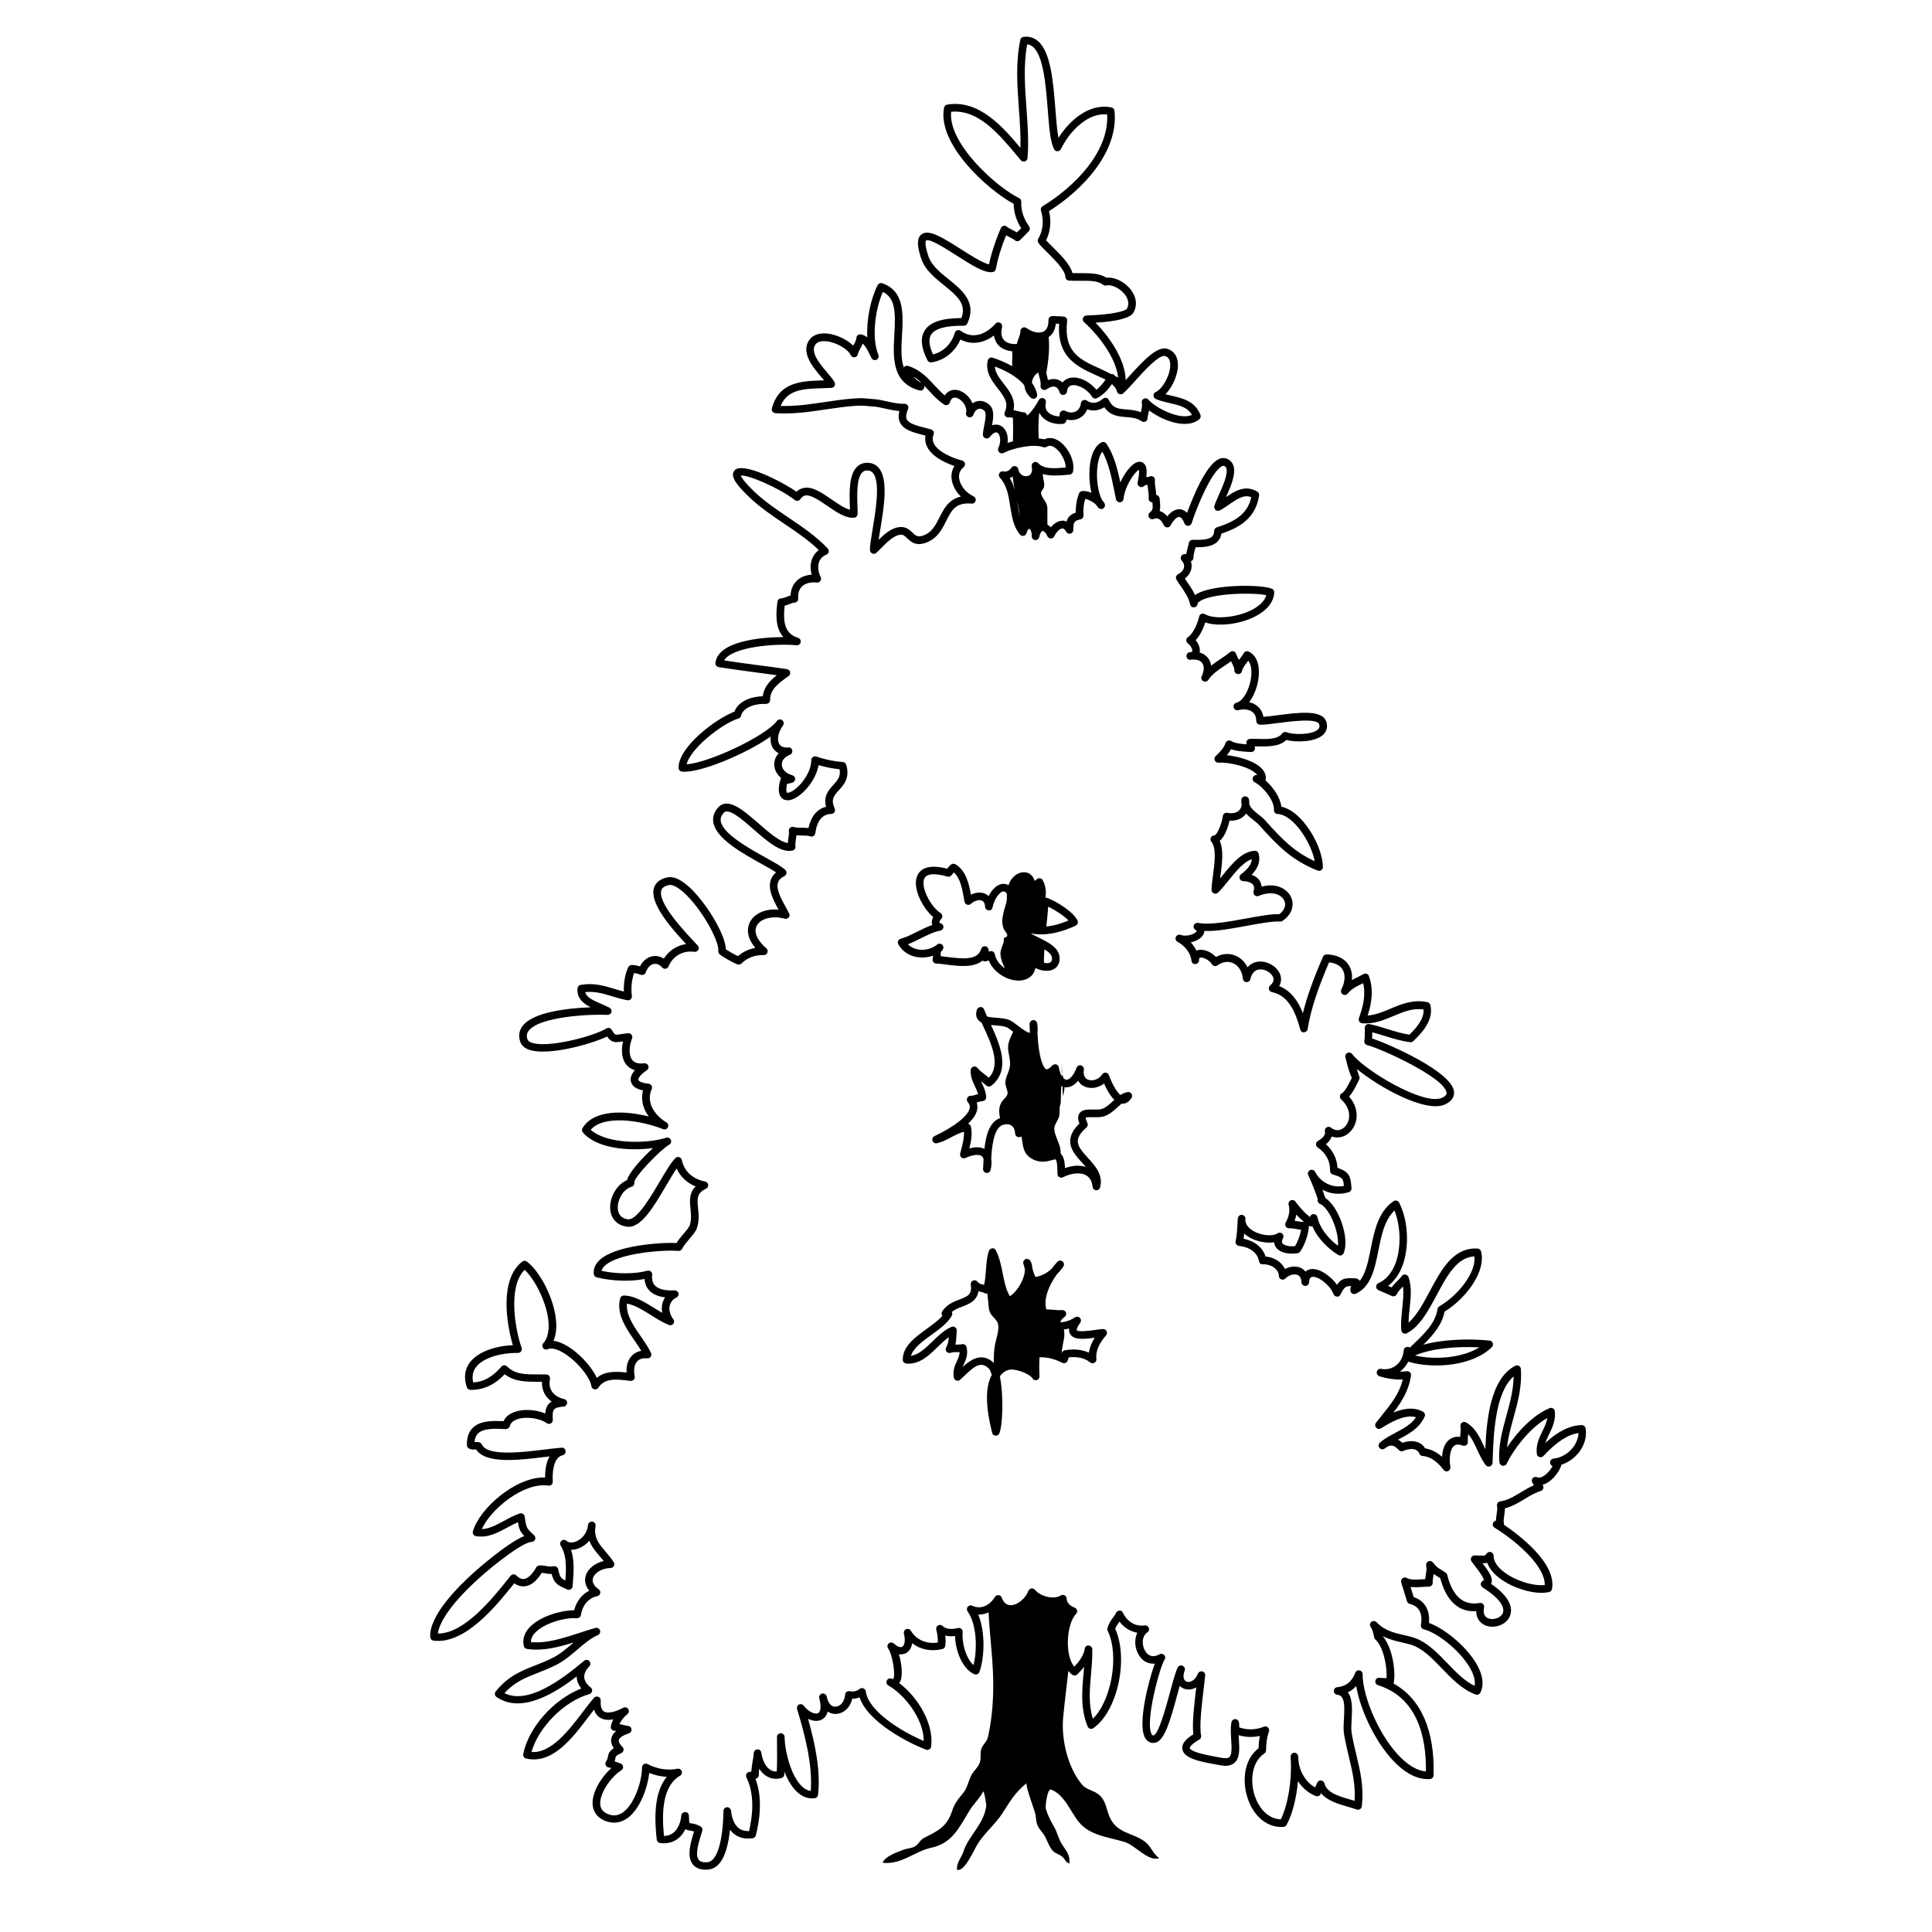 <?xml version="1.0" encoding="UTF-8"?>
<!-- The Best Svg Icon site in the world: iconSvg.co, Visit us! https://iconsvg.co -->
<svg fill="#000000" width="800px" height="800px" version="1.1" viewBox="144 144 512 512" xmlns="http://www.w3.org/2000/svg">
 <g>
  <path d="m425.36 428.16c0.035 0.121 0.07 0.242 0.109 0.363l-0.117-3.449c0.039 1.027 0.023 2.059 0.008 3.086z"/>
  <path d="m564.2 522.52c-0.074-0.484-0.484-0.836-0.969-0.852-2.953 0.023-6.231 1.508-9.691 4.707 0.25-0.766 0.613-1.512 0.984-2.266 0.832-1.719 1.777-3.656 1.523-6.109-0.035-0.312-0.215-0.594-0.488-0.754-0.273-0.16-0.598-0.191-0.898-0.07-4.195 1.703-8.438 6.07-11.285 10.402 0.266-2.586 0.977-5.18 1.723-7.875 1.133-4.117 2.301-8.375 1.934-12.949-0.023-0.336-0.223-0.641-0.52-0.801-0.309-0.16-0.66-0.168-0.953-0.016-6.602 3.449-7.613 14.332-7.941 22.113-0.125-0.273-0.25-0.539-0.379-0.812-1.102-2.394-2.242-4.867-4.711-6.281-0.348-0.207-0.789-0.176-1.113 0.07-0.324 0.246-0.469 0.664-0.363 1.055 0.109 0.449 0.039 1.188-0.031 1.906-0.031 0.273-0.059 0.539-0.082 0.812-1.387-0.195-2.352 0.289-2.953 0.777-1.203 0.992-1.723 2.715-1.824 4.504-1.406-1.254-2.922-2.016-4.484-2.246-0.418-0.715-1.031-1.254-1.805-1.57-1.164-0.484-2.648-0.449-4.227 0.09-0.379-0.348-0.762-0.629-1.148-0.84 0.105-0.059 0.215-0.117 0.324-0.172 2.613-1.387 5.32-2.828 6.723-5.93 0.215-0.48 0.023-1.043-0.438-1.301-2.508-1.367-5.356-0.801-7.856 0.246 2.137-2.75 4.074-5.762 4.684-9.824 0.047-0.312-0.059-0.629-0.289-0.855-0.223-0.227-0.535-0.328-0.855-0.293-0.586 0.086-1.199 0.082-1.812 0.121 0.031-0.023 0.059-0.047 0.09-0.066 0.906-0.684 1.621-1.562 2.125-2.586 6.953 2.07 17.32 1.031 22.176-3.871 0.273-0.277 0.359-0.684 0.23-1.047-0.133-0.363-0.457-0.621-0.848-0.664-5.406-0.562-12.234-0.363-17.551 1.078 2.363-2.316 4.992-5.254 5.606-8.734 5.848-3.617 11.062-10.77 9.691-15.992-0.105-0.422-0.48-0.727-0.91-0.746-0.207-0.016-0.402-0.02-0.598-0.02-6.031 0-9.129 5.777-12.117 11.383-1.77 3.293-3.449 6.445-5.606 8.262 0.035-1.188 0.16-2.449 0.293-3.684 0.312-2.969 0.625-6.035-0.328-8.438-0.133-0.336-0.449-0.578-0.812-0.625-0.367-0.051-0.727 0.105-0.941 0.406-0.387 0.539-0.816 0.957-1.234 1.371-0.5 0.488-1.004 0.988-1.449 1.641-0.277-0.121-0.605-0.266-0.934-0.414 1.727-1.293 3.062-3.223 3.926-5.68 1.758-5.027 1.328-11.914-1.02-16.383-0.133-0.258-0.367-0.438-0.645-0.516-0.289-0.07-0.574-0.02-0.812 0.141-4.074 2.762-5.082 7.785-6.055 12.645-0.664 3.316-1.301 6.492-2.91 8.465-0.203-0.363-0.695-0.637-1.102-0.656-2.777-0.137-3.762-0.02-4.934 1.703-1.668-2.367-4.742-4.504-6.969-4.141-0.332 0.051-0.887 0.203-1.387 0.637-0.488-0.605-1.082-0.926-1.516-1.09-1.188-0.438-2.68-0.258-3.93 0.422-0.242-0.543-0.598-1.062-1.062-1.523-1.039-1.027-2.488-1.664-4.066-1.797-0.734-2.379-2.871-4.102-5.824-4.719 0.074-0.469 0.125-0.918 0.172-1.355 0.402 0.367 0.867 0.707 1.391 1.008 1.855 1.062 4.453 1.641 6.539 1.285 0.051 0.594 0.273 1.043 0.465 1.324 0.926 1.352 3.059 1.961 5.738 1.586 0.277-0.035 0.523-0.188 0.691-0.418 1.234-1.75 2.277-4.82 2.324-6.856v-0.02c0.012 0.012 0.023 0.016 0.035 0.023 0.258 0.172 0.578 0.223 0.875 0.125 1.438 3.336 4.324 6.035 6.836 7.594 0.258 0.156 0.555 0.207 0.84 0.105 0.281-0.098 0.508-0.301 0.621-0.574 1.633-3.953-1.258-12.27-4.871-14.629-0.23-0.715-0.484-1.445-0.75-2.18 2.106 1.137 4.609 1.41 7.004 0.641 0.438-0.145 0.719-0.562 0.691-1.023-0.207-3.281-0.629-4.383-3.719-5.422-0.117-2.387-1.188-4.574-3.031-6.242 0.734-0.609 1.254-1.32 1.516-2.051 1.793 0.613 3.75 0.098 5.133-1.523 1.883-2.207 2.207-5.91-0.527-9.062 0.918-0.996 1.738-2.602 2.508-4.195l0.16-0.336c0.141-0.297 0.133-0.641-0.02-0.926-0.09-0.238-0.328-0.984-0.605-1.855 6.106 4.992 18.344 11.719 23.375 9.395 2.144-0.988 2.481-2.371 2.383-3.356-0.523-5.297-17.012-12.555-21.715-14.133 0.051-0.559 0.051-1.078 0.047-1.629 1.133 0.293 2.262 0.641 3.367 0.984 2.141 0.664 4.352 1.352 6.68 1.633 0.297 0.047 0.605-0.066 0.82-0.277 1.82-1.758 5.613-5.414 4.516-9.594-0.102-0.367-0.395-0.648-0.766-0.73-3.758-0.801-6.863 0.5-9.848 1.75-2.016 0.848-3.941 1.652-5.984 1.773 1.012-3.148 1.664-6.75 0.332-10.438-0.105-0.289-0.324-0.508-0.605-0.609-0.297-0.102-0.598-0.066-0.855 0.082-0.414 0.246-0.891 0.48-1.387 0.727-0.539 0.273-1.109 0.543-1.668 0.871 0.152-1.43-0.105-2.766-0.766-3.875-1.09-1.82-3.195-2.867-5.926-2.949-0.359 0-0.785 0.227-0.953 0.605-2.57 5.879-4.301 10.742-5.336 14.973-1.219-3.078-3.09-5.934-6.293-7.164 0.586-1.012 0.664-2.141 0.203-3.25-0.852-2.023-3.402-3.465-5.629-3.246-1.199 0.105-2.211 0.637-2.961 1.512-0.66-1.359-1.707-2.414-3.027-3.019-1.703-0.766-3.602-0.664-5.324 0.281-1.223-1.305-3.293-2.246-4.863-1.805-0.098 0.031-0.207 0.07-0.328 0.125-0.367-0.777-0.875-1.523-1.492-2.191 1.516-0.324 2.883-1.129 3.394-2.195 0.121-0.25 0.195-0.535 0.207-0.836 3.254 0.16 7.387-0.656 11.441-1.395 3.473-0.637 6.766-1.223 8.621-1.094 0.258 0.031 0.453-0.039 0.641-0.168 2.875-1.93 3.148-4.684 2.144-6.559-1.098-2.031-3.894-3.547-7.688-2.527-0.059-0.746-0.328-1.309-0.605-1.699-0.457-0.648-1.152-1.145-2.019-1.449 1.762-1.805 2.383-3.688 1.84-5.617-0.121-0.453-0.523-0.777-1.02-0.734-3.402 0.172-6.109 3.535-8.504 6.504-0.23 0.293-0.457 0.57-0.684 0.848 0.031-0.211 0.059-0.43 0.09-0.645 0.434-3.258 0.922-6.891-0.191-9.344 1.402-1.129 2.246-3.758 2.609-5.356 1.562 0.098 2.938-0.352 3.894-1.285 0.188-0.18 0.352-0.371 0.504-0.586 0.613 0.699 1.355 1.281 2.019 1.805 0.543 0.43 1.062 0.836 1.41 1.223 4.82 5.41 8.758 9.445 15.531 12.078 0.312 0.117 0.66 0.086 0.938-0.105 0.277-0.188 0.438-0.504 0.438-0.836-0.016-5.414-5.332-14.793-11.008-15.984-0.277-2.394-2.109-5.144-4.203-6.953 0.168-0.742 0.141-1.824-0.812-2.953-1.824-2.156-6.242-3.406-9.422-3.742 0.418-0.504 0.797-1.027 1.098-1.594 1.395 0.52 3.047 0.613 4.539 0.711l0.742 0.047c0.227 0.051 0.605-0.105 0.816-0.328 0.207-0.23 0.301-0.539 0.246-0.848-0.02-0.105-0.047-0.227-0.07-0.344 0.195 0.004 0.395 0.012 0.59 0.016 2.684 0.055 5.926 0.141 7.789-1.691 2.481 0.648 7.516 0.609 9.684-1.309 1.008-0.902 1.344-2.125 0.941-3.461-1.008-3.359-7.438-2.519-13.094-1.77-1.359 0.176-2.66 0.348-3.594 0.402-0.262-1.508-1.055-2.422-1.742-2.953-0.586-0.453-1.285-0.762-2.051-0.938 1.414-1.793 2.316-4.422 2.543-6.793 0.312-3.269-0.66-5.68-2.656-6.606-0.484-0.223-1.059-0.031-1.316 0.441-0.207 0.383-0.508 0.777-0.816 1.184-0.145 0.195-0.301 0.398-0.453 0.609-0.07-0.141-0.137-0.281-0.207-0.418-0.215-0.441-0.43-0.855-0.535-1.211-0.102-0.324-0.352-0.578-0.68-0.68-0.324-0.086-0.684-0.02-0.941 0.207-0.805 0.691-1.691 1.281-2.629 1.906-0.797 0.535-1.605 1.078-2.371 1.688-0.102-0.711-0.348-1.367-0.754-1.93-0.551-0.754-1.344-1.285-2.297-1.562 0.215-1.008-0.191-2.223-1.055-3.246 1.211-1.27 2.066-3.223 2.551-4.715 3.414 1.18 9.25 0.523 13.375-1.664 3.066-1.617 4.762-3.789 4.906-6.277 0.023-0.434-0.223-0.828-0.621-0.992-2.969-1.203-15.664-1.18-19.996 1.422-0.133 0.086-0.262 0.168-0.383 0.25-0.578-1.273-1.422-2.504-2.203-3.633-0.168-0.25-0.332-0.492-0.492-0.73 0.945-0.734 1.566-1.691 1.742-2.727 0.109-0.625 0.059-1.254-0.145-1.855 0.43-0.141 0.715-0.551 0.695-1.012-0.031-0.555 0.176-1.336 0.379-2.086 0.059-0.207 0.109-0.414 0.16-0.609 2.09-0.004 4.387-0.109 5.777-1.465 0.586-0.562 0.945-1.289 1.082-2.156 4.523-1.492 9.09-3.941 9.992-10.121 0.059-0.402-0.133-0.801-0.484-1.012-3.195-1.906-5.996-0.133-8.289 1.461 1.281-2.856 2.766-6.312 1.906-8.508-0.297-0.754-0.852-1.324-1.605-1.648-0.488-0.207-1.273-0.363-2.238 0.098-3.445 1.602-6.922 10.211-8.387 14.238-0.664-0.711-1.367-0.938-1.934-0.973-1.031-0.066-2.289 0.574-3.309 1.879-0.586-0.719-1.281-1.195-2.019-1.406 0.23-0.816 0.145-1.691 0.047-2.727l-0.055-0.594c-0.047-0.484-0.418-0.863-0.898-0.918-0.02-0.598-0.105-1.219-0.195-1.824-0.105-0.754-0.215-1.543-0.145-2.047 0.051-0.367-0.105-0.734-0.402-0.945-0.309-0.223-0.699-0.258-1.023-0.102-0.301 0.141-0.488 0.152-0.766 0.168-0.035 0-0.07 0-0.105 0.004 0.25-1.895 0.031-3.047-0.684-3.664-0.504-0.434-1.188-0.52-1.891-0.238-1.387 0.551-3.148 2.719-4.301 5.309-0.766-3.664-1.758-7.5-3.719-10.293-0.281-0.406-0.84-0.543-1.289-0.312-1.523 0.797-2.551 2.691-2.984 5.473-0.367 2.394-0.258 5.387 0.332 7.871-0.867-0.352-1.758-0.504-2.473-0.449-0.379 0.047-0.707 0.297-0.836 0.648-0.598 1.605-0.883 3.305-0.848 5.062-1.438 0.48-2.133 1.246-2.438 2.379-0.441-0.203-0.84-0.301-1.152-0.23-1.168 0.031-2.227 0.785-3.012 1.762-0.277-0.316-0.594-0.52-0.906-0.707-0.004-1.426-0.016-2.856-0.012-4.277 0.012-1.895-1.594-2.707-1.691-4.203-0.02-0.312 0.73-1.129 0.797-1.512 0.176-0.984-0.023-1.148-0.152-2.055-0.066-0.457-0.133-0.922-0.195-1.391 1.918 0.574 4.133 0.43 6.027 0.262l1.09-0.098c0.441-0.031 0.816-0.348 0.91-0.785 0.641-2.902-1.438-6.606-3.691-8.105-1.34-0.887-2.734-1.043-3.918-0.457-0.441-0.133-0.961-0.156-1.465-0.211-0.141-2.211-0.105-4.418 0.102-6.606 0.035-0.051 0.086-0.086 0.121-0.137 0.18 0.363 0.395 0.672 0.605 0.918 1.18 1.371 3.293 2.16 5.547 1.945 0.387-0.031 0.719-0.281 0.863-0.641 0.074-0.191 0.121-0.367 0.16-0.527 1.164 0.293 2.367 0.172 3.394-0.363 0.953-0.504 1.672-1.32 2.07-2.336 1.484 0.543 3.074 0.348 4.519-0.551 1.547 2.273 3.75 2.445 5.723 2.602 1.48 0.117 2.883 0.23 4.16 1.117 0.309 0.211 0.711 0.238 1.039 0.07 0.332-0.172 0.539-0.516 0.543-0.887 0-0.359 0.109-0.82 0.23-1.309 0.059-0.246 0.117-0.5 0.172-0.754 3.68 2.793 10.055 5.109 13.32 2.328 0.324-0.281 0.441-0.734 0.289-1.137-1.438-3.656-4.711-4.402-7.594-5.066-0.555-0.125-1.125-0.258-1.676-0.406 1.914-1.941 3.414-5.359 3.293-8.047-0.09-1.996-1.043-3.406-2.695-3.961-2.606-0.875-6.012 2.578-10.172 7.195-0.352 0.387-0.648 0.707-0.977 1.062-0.102-5.543-4.402-11.523-7.977-15.215 5.894-0.348 9.289-1.273 10.09-2.746 1.02-1.867 0.75-4.051-0.734-5.981-1.648-2.141-4.328-3.43-6.5-3.188-1.844-1.234-4.473-1.211-7.023-1.211-0.656 0-1.309 0.012-1.953-0.012-0.625-2.344-3.164-4.856-5.254-6.922-0.66-0.656-1.293-1.285-1.734-1.785 1.152-2.277 1.438-5.066 0.77-7.719 8.879-5.578 18.516-15.707 17.355-26.605-0.051-0.434-0.367-0.785-0.789-0.875-5.582-1.168-10.898 3.043-14.055 8.062-0.383-1.945-0.594-4.707-0.82-7.57-0.555-7.16-1.188-15.277-4.707-18.152-1.059-0.867-2.309-1.219-3.723-1.047-0.43 0.051-0.77 0.367-0.863 0.789-1.266 6.012-0.816 12.188-0.383 18.156 0.246 3.457 0.504 7.008 0.418 10.48-4.695-5.598-11-12.867-19.41-11.473-0.406 0.07-0.734 0.383-0.82 0.789-1.961 9.629 11.602 21.867 18.426 25.504 0.02 2.207 0.719 4.453 2.004 6.457-0.344 0.344-0.781 0.781-1.129 1.125-0.371-0.223-0.785-0.434-1.188-0.641-0.535-0.273-1.195-0.605-1.426-0.828-0.23-0.238-0.57-0.348-0.898-0.273-0.324 0.066-0.594 0.281-0.73 0.578-1.41 3.199-2.543 6.656-3.16 9.633-1.707-0.363-4.871-2.383-7.481-4.047-5.262-3.352-8.574-5.32-10.438-3.875-1.203 0.945-1.219 2.918-0.047 6.402 1.012 2.996 3.57 5.059 6.039 7.055 3.715 2.996 5.981 5.074 4.606 8.699-5.25 0.031-8.352 1.09-9.738 3.316-1.199 1.941-0.953 4.516 0.75 7.883 0.195 0.379 0.574 0.586 1.043 0.539 3.375-0.48 6.281-2.805 7.691-6.062 2.828 1.48 6.062 1.078 8.883-1.066 0.16 1.203 0.68 2.039 1.188 2.594 0.855 0.926 2.141 1.445 3.633 1.586 0.023 0.5 0.066 1.008 0.039 1.492-0.047 0.812-0.035 1.633-0.031 2.457-1.84-1.02-3.715-1.77-5.188-2.242-0.262-0.09-0.559-0.051-0.812 0.09-0.246 0.141-0.418 0.383-0.48 0.66-0.664 3.113 1.102 5.387 2.656 7.391 1.844 2.371 2.922 3.945 1.863 6.289-0.152 0.344-0.105 0.742 0.125 1.039 0.242 0.301 0.621 0.453 0.984 0.363 0.273-0.047 0.648 0.004 1.055 0.086 0.055 2.133 0.059 4.211 0 6.254-0.484 0.137-0.988 0.262-1.422 0.406 0.242-1.914-0.359-3.672-1.672-4.465-0.344-0.207-1.266-0.637-2.457-0.18 0.379-1.977 0.715-4.289-0.785-5.531-1.027-0.852-2.215-1.145-3.32-0.816-0.379 0.105-0.734 0.281-1.059 0.516-0.684-1.668-2.176-3.039-3.707-3.449-1.246-0.328-2.699-0.098-3.637 1.344-0.961-0.781-1.832-1.723-2.746-2.699-1.906-2.055-3.879-4.18-6.992-5.117-0.301-0.102-0.648-0.031-0.906 0.168-0.09 0.066-0.16 0.145-0.223 0.238-0.832-2.344-0.656-5.387-0.469-8.676 0.312-5.445 0.664-11.621-5.234-13.629-0.48-0.156-0.988 0.047-1.219 0.492-1.828 3.547-3.008 9.055-2.754 13.836-0.469-0.359-1.012-0.637-1.656-0.777-0.262-0.055-0.574 0.004-0.805 0.168-0.238 0.172-0.383 0.434-0.414 0.719-0.059 0.637-0.371 1.203-0.711 1.812-0.047 0.09-0.098 0.176-0.141 0.266-1.605-1.57-4.316-2.902-6.805-3.188-2.144-0.227-3.856 0.336-4.801 1.648-2.422 3.352 0.973 7.336 3.231 9.969 0.23 0.266 0.453 0.527 0.664 0.781-0.125 0.004-0.258 0.012-0.387 0.012-5.43 0.16-11.598 0.336-13.457 7.422-0.082 0.293-0.02 0.605 0.156 0.848 0.176 0.246 0.457 0.398 0.754 0.414 4.742 0.312 9.18-0.371 13.473-1.008 2.453-0.359 4.992-0.734 7.523-0.922 1.812-0.117 2.504-0.055 3.449 0.039 0.457 0.051 0.961 0.105 1.656 0.137 0.805 0.047 1.832 0.277 2.922 0.52 1.203 0.266 2.523 0.555 3.848 0.672-0.301 1.164-0.242 2.168 0.176 3.031 0.945 1.977 3.441 2.621 6.074 3.301 0.223 0.059 0.449 0.117 0.676 0.176-0.18 1.031-0.031 2.039 0.457 3.008 1.328 2.629 4.812 4.227 7.215 5.047-0.629 0.977-0.898 2.144-0.75 3.406 0.195 1.688 1.109 3.371 2.457 4.691-3.254 0.734-4.523 3.258-5.68 5.551-1.02 2.016-1.98 3.926-4.227 4.75-1.566 0.562-2.062 0.07-2.91-0.742-0.766-0.73-1.805-1.734-3.637-1.457-2.023 0.297-3.785 1.82-5.352 3.367 0.109-0.746 0.258-1.582 0.402-2.469 0.984-5.934 2.211-13.324-0.25-16.461-0.707-0.898-1.648-1.391-2.812-1.477-1.211-0.098-2.231 0.262-3.043 1.031-2.203 2.121-2.035 6.898-1.914 10.387 0.012 0.352 0.023 0.691 0.031 1.004-1.391-0.328-3.141-1.531-4.84-2.699-2.508-1.734-5.059-3.535-7.422-3.074-0.719 0.137-1.355 0.48-1.906 1.012-4.102-2.84-14.367-8.051-16.43-5.648-1.133 1.309-0.004 3.356 3.883 7.059 2.832 2.707 6.133 4.934 9.32 7.082 3.309 2.231 6.453 4.359 9.125 6.961-0.812 0.598-1.414 1.395-1.777 2.352-0.473 1.258-0.5 2.719-0.098 4.168-1.582 0.102-2.957 0.656-3.953 1.613-1.023 0.984-1.582 2.324-1.648 3.906-0.367 0.105-0.711 0.238-1.027 0.359-0.527 0.207-0.988 0.387-1.484 0.402-0.5 0.02-0.906 0.395-0.961 0.887-0.309 2.516-0.812 6.66 1.547 9.371-6.418 0.039-17.332 1.18-17.984 6.84-0.066 0.535 0.309 1.027 0.836 1.113 3.352 0.543 6.746 0.992 10.141 1.441 1.77 0.238 3.531 0.469 5.289 0.719-1.777 1.395-3.402 3.062-3.719 5.559-3.168 0.105-6.531 1.379-7.523 4.109-4.715 1.75-14.797 9.18-14.801 14.871 0 0.508 0.371 0.938 0.875 0.996 4.469 0.559 17.062-4.691 23.527-9.281-0.102 1.039 0.051 2.016 0.473 2.812 0.262 0.488 0.754 1.152 1.676 1.598-0.805 0.875-1.234 1.977-1.18 3.152 0.066 1.34 0.73 2.535 1.832 3.414-0.09 0.105-0.152 0.23-0.191 0.367-0.711 2.523-0.562 4.172 0.441 5.027 0.438 0.371 1.414 0.887 3.109 0.117 2.484-1.137 5.871-4.906 6.543-8.922 1.777 0.535 3.672 0.91 5.57 1.098 0.363 1.926-0.539 2.922-1.656 4.156-1.215 1.336-2.684 2.957-1.914 5.793-2.363 0.555-4.004 2.527-4.664 5.633-0.559-0.066-1.168-0.074-1.77-0.082-0.777-0.012-1.664-0.02-2.082-0.18-0.344-0.133-0.734-0.07-1.008 0.168-0.281 0.23-0.414 0.598-0.344 0.957 0.086 0.457-0.02 1.137-0.117 1.793-0.066 0.434-0.133 0.875-0.16 1.316-2.125-0.289-5.141-2.91-7.84-5.269-3.984-3.473-8.105-7.047-10.68-4.09-1.055 1.199-1.461 2.519-1.215 3.914 0.742 4.273 7.496 8.031 12.922 11.055 1.41 0.781 2.769 1.543 3.707 2.156-0.715 0.598-1.199 1.316-1.449 2.141-0.746 2.434 0.715 5.234 2.106 7.742-3.34-0.312-6.309 0.918-7.547 3.219-0.562 1.047-1.402 3.621 1.391 6.914-1.738 0.316-3.293 1.055-4.606 2.188-0.938-0.438-2.438-1.289-3.203-1.812-0.156-4.18-5.535-12.773-9.871-16.645-2.172-1.941-4.062-2.75-5.633-2.414-1.918 0.414-3.109 1.352-3.551 2.785-1.152 3.762 3.727 9.785 8.508 14.887-2.434 0.348-4.578 1.742-5.898 3.871-0.891-0.59-1.934-0.832-2.961-0.648-1.402 0.238-2.59 1.195-3.359 2.68-0.641-0.18-1.324-0.328-2.141-0.367-0.309 0.004-0.781 0.207-0.957 0.574-0.84 1.758-1.258 4.137-1.176 6.473-0.871-0.211-1.734-0.473-2.57-0.73-2.672-0.805-5.426-1.637-8.883-1.039-0.441 0.082-0.781 0.449-0.828 0.902-0.246 2.621 1.508 4.035 3.481 5.039-5.758 0.223-15.246 1.176-18.082 5.004-0.898 1.215-1.094 2.648-0.559 4.156 0.336 0.957 1.125 1.664 2.332 2.09 4.875 1.719 16.414-1.438 20.66-3.508 1.176 1.605 2.019 1.641 3.797 1.355 0.137-0.023 0.289-0.051 0.449-0.074-0.598 2.469-0.316 4.695 0.816 6.137 0.457 0.574 1.184 1.188 2.316 1.508-1.133 1.266-1.238 2.301-1.055 3.039 0.293 1.164 1.367 1.949 3.211 2.332-0.68 2.523 0.07 4.934 1.508 6.898-6.504-1.637-14.605-1.84-17.539 3.078-0.223 0.371-0.18 0.848 0.102 1.168 3.734 4.348 12.383 4.961 18.582 4.125-2.777 2.551-6.273 6.258-6.902 8.5-2.941 1.25-4.664 4.848-4.449 7.688 0.191 2.57 1.848 4.301 4.43 4.644 3.758 0.527 7.16-5.406 10.523-11.117 0.945-1.605 1.863-3.16 2.648-4.301 0.953 2.156 2.711 3.812 5.023 4.75-1.77 1.727-1.551 3.945-1.352 5.953 0.141 1.445 0.293 2.949-0.215 4.379-0.207 0.574-0.902 1.387-1.57 2.176-0.645 0.75-1.367 1.586-1.906 2.488-4.316-0.211-16.52 0.656-20.539 4.648-1.059 1.055-1.531 2.254-1.402 3.566 0.039 0.422 0.344 0.777 0.754 0.883 4.039 1.012 8.957 1.164 12.699 0.441 0.105 1.234 0.527 2.258 1.281 3.055 0.922 0.977 2.293 1.578 4.168 1.812-0.324 0.488-0.562 1.031-0.715 1.617-0.203 0.816-0.211 1.668-0.039 2.504-0.656-0.383-1.316-0.789-1.961-1.195-2.644-1.656-5.379-3.371-8.207-3.41h-0.016c-0.457 0-0.863 0.312-0.973 0.754-1.059 4.102 1.535 7.863 3.824 11.18 0.641 0.938 1.258 1.828 1.785 2.707-1.289 0.238-2.121 0.867-2.629 1.441-0.945 1.059-1.387 2.57-1.273 4.328-2.625-0.293-5.664-0.484-7.898 1.406-1.367-3.023-4.836-6.793-8.219-8.664-1.16-0.648-2.254-1.031-3.246-1.152 0.656-1.531 0.875-3.438 0.645-5.617-0.648-6.242-4.594-13.121-7.727-15.395-0.363-0.262-0.852-0.262-1.203 0.02-6.109 4.707-4.152 16.539-2.492 22.141-4.348 0.191-9.262 1.637-11.457 4.664-1.32 1.824-1.57 4.074-0.734 6.504 0.141 0.398 0.516 0.672 0.938 0.68 3.394 0.035 6.363-1.254 9.082-4.152 2.637 2.039 5.777 2.004 8.82 2.004 0.352 0 0.719 0.004 1.074-0.004-0.105 2.371 0.977 4.141 2.57 5.262-1.074 0.598-1.582 1.578-1.707 3.148-2.516-1.062-5.875-1.266-8.238-0.371-1.359 0.516-2.316 1.34-2.82 2.414-2.992-0.145-6.211-0.152-8.16 1.777-1.09 1.074-1.602 2.625-1.535 4.606 0.016 0.312 0.168 0.605 0.43 0.785 0.402 0.293 0.902 0.336 1.379 0.336 0.207 0 0.398-0.004 0.621-0.016 2.535 3.91 11.23 2.848 18.258 1.988 0.414-0.051 0.82-0.105 1.219-0.145-0.797 1.367-1.203 3.258-1.195 5.594-0.105-0.004-0.215-0.012-0.328-0.012-7.824 0-17.164 8.438-18.801 14.289-0.082 0.277-0.035 0.57 0.117 0.812 0.152 0.242 0.402 0.402 0.684 0.453 3.176 0.527 5.84-0.934 8.453-2.352 0.918-0.5 1.789-0.969 2.672-1.359 0.281 1.738 0.574 2.5 1.676 3.672-4.777 2-12.914 9.281-13.316 9.637-4.481 4.019-11.941 11.598-11.598 17.145 0.031 0.48 0.387 0.867 0.867 0.938 8.273 1.098 16.496-9.043 21.402-15.18 0.961 0.656 1.934 0.926 2.977 0.766 1.547-0.23 2.996-1.422 4.309-3.547 0.352 0.031 0.648 0.086 0.938 0.133 0.5 0.09 0.992 0.195 1.668 0.145 0.648 2.445 1.566 2.957 3.356 3.769l0.777 0.359c0.301 0.141 0.648 0.133 0.941-0.039 0.289-0.168 0.473-0.465 0.5-0.797l0.055-0.691c0.227-2.891 0.473-6.086-0.453-8.969 0.629-0.031 1.289-0.117 1.953-0.367 0.953-0.352 2.016-1.043 2.875-2.066 0.613 1.629 1.727 2.926 2.82 4.203 0.332 0.387 0.676 0.785 0.996 1.188-2.324 0.543-4.207 2.031-4.769 3.898-0.418 1.375-0.074 2.766 0.945 3.965-1.965 0.973-3.43 2.848-4.016 5.188-3.5 0.004-9.32 1.652-12.004 4.734-1.27 1.445-1.723 3.094-1.32 4.758 0.098 0.395 0.418 0.695 0.816 0.754 3.988 0.648 8.324-0.438 12.367-1.707-0.105 0.098-0.223 0.191-0.328 0.289-1.594 1.367-3.246 2.781-5.059 3.707-1.691 0.863-3.289 1.492-4.836 2.102-3.672 1.441-7.141 2.805-10.418 6.883-0.176 0.215-0.258 0.5-0.215 0.77 0.039 0.273 0.191 0.523 0.422 0.684 6.594 4.609 15.652-1.109 21.25-5.445 0 0.105 0 0.203 0.012 0.301 0.07 1.031 0.484 2.016 1.215 2.91-7.266 2.816-13.977 10.273-15.395 17.367-0.105 0.527 0.23 1.055 0.754 1.176 6.992 1.656 12.324-5.461 16.641-11.156 0.48-0.625 0.941-1.23 1.379-1.805 0.281 0.941 0.785 1.648 1.527 2.117 1.043 0.672 2.316 0.711 3.562 0.473-0.301 0.594-0.516 1.211-0.637 1.84-0.055 0.293 0.016 0.586 0.195 0.816 0.18 0.227 0.453 0.367 0.746 0.383 0.152 0.004 0.312 0.02 0.473 0.039-0.684 0.551-1.109 1.176-1.27 1.883-0.207 0.883 0.012 1.777 0.645 2.68-1.125 0.711-1.414 1.32-1.57 2.258-0.066 0.367-0.121 0.719-0.508 1.285-0.191 0.293-0.227 0.656-0.086 0.969 0.137 0.316 0.43 0.539 0.77 0.594 0.266 0.039 0.516 0.098 0.742 0.156-2.695 2.434-5.391 6.644-4.934 10.027 0.195 1.414 1.023 3.293 3.879 4.176 1.883 0.578 3.754 0.23 5.406-0.988 3.281-2.434 5.262-8.051 5.691-11.914 1.5 0.605 3.082 0.953 4.641 1.027-3.508 4.238-3.254 11.316-2.66 16.645 0.055 0.453 0.406 0.82 0.863 0.887 1.809 0.262 3.473-0.152 4.785-1.18 0.801-0.637 1.457-1.48 1.945-2.492 0.312 0.195 0.719 0.324 1.23 0.398 0.312 0.047 0.66 0.098 1.062 0.238l-0.02 0.059c-0.805 2.578-2.031 6.469-0.324 8.641 0.734 0.941 1.895 1.41 3.445 1.41 0.18 0 0.367-0.004 0.559-0.02 3.188-0.223 5.148-3.769 5.859-10.559 0.324 0.43 0.691 0.801 1.094 1.113 1.305 1.023 2.949 1.395 4.926 1.129 0.402-0.059 0.734-0.352 0.832-0.746 1.059-4.133 1.828-9.941-0.102-15.004 0.047-0.012 0.09-0.02 0.137-0.031 0.465-0.117 0.777-0.539 0.762-1.02-0.02-0.457 0.023-1.012 0.102-1.602 0.5 0.766 1.094 1.402 1.77 1.844 1.211 0.805 2.637 1.023 4.133 0.613 0.418-0.109 0.719-0.484 0.742-0.918 0.016-0.25 0.031-0.504 0.039-0.754 0.871 2.203 2.035 4.207 3.508 5.492 1.371 1.203 2.883 1.738 4.516 1.527 0.465-0.055 0.832-0.418 0.883-0.887 0.73-6.328-0.781-13.547-2.648-20.168 1.25 0.625 2.535 0.75 3.562 0.258 0.574-0.281 1.324-0.887 1.637-2.168 0.754 0.492 1.582 0.676 2.332 0.625 1.75-0.105 3.613-1.516 4.176-4.027 0.012 0.004 0.02 0.004 0.035 0.004 0.66 0 1.309-0.125 1.91-0.363 2.207 6.656 13.246 12.203 17.598 13.863 0.277 0.105 0.598 0.086 0.875-0.074 0.262-0.156 0.441-0.43 0.484-0.734 0.812-6.016-3.523-13.133-8.434-16.828 1.09-1.547 0.672-5.043-0.102-7.656 0.941 0.125 1.605-0.145 1.965-0.352 0.836-0.5 1.367-1.402 1.559-2.574 2.109 1.676 4.973 2.281 8 1.547 0.414-0.102 0.719-0.438 0.766-0.863 0.105-0.891 0.105-1.793 0.012-2.715 0.762 0.195 1.621 0.25 2.578 0.121 0.086 3.996 1.996 8.762 5.098 10.125 0.25 0.105 0.543 0.109 0.797 0 0.258-0.105 0.457-0.312 0.551-0.574 1.34-3.621 1.672-10.516-0.301-15.219 0.918 0.012 1.855-0.188 2.742-0.586 0.336 6.84 1.324 13.453 1.234 20.293-0.055 4.137-0.484 8.832-1.426 12.812-0.289 1.219-1.336 1.91-1.723 3.039-0.422 1.234 0.035 2.535-0.457 3.793-0.492 1.25-1.543 1.977-2.16 3.148-0.875 1.664-1.008 3.305-2.223 4.805-1.402 1.734-2.195 2.555-2.91 4.734-1.395 4.246-3.812 5.289-7.344 7.09-1.133 0.574-1.375 1.5-2.309 2.172-0.871 0.625-2.301 0.66-3.273 1.023-1.547 0.574-5.008 1.812-5.473 3.441 4.902 0.594 8.652-3.102 12.777-3.961 5.644-1.168 7.41-5.254 10.227-9.863 1.074-1.758 2.719-3.281 3.629-5.039 0.207-0.398 0.871 3.41 0.805 3.863-0.695 5.004-4.637 7.668-6.055 12.086-0.48 1.496-1.984 3.094-1.648 4.801 1.996 0.527 4.379-5.164 5.402-6.82 1.863-3.004 4.68-5.238 6.609-8.207 1.75-2.691 3.352-5.629 6.438-7.961-0.543 0.414 2.176 7.418 2.297 8.316 0.328 2.363 0.23 2.848 1.793 4.719 1.316 1.578 1.633 3.805 2.934 5.019 0.691 0.645 1.691 0.828 2.43 1.48 0.719 0.641 0.883 1.535 1.844 1.773 0.23-2.727-1.152-3.547-2.281-5.644-0.715-1.324-0.977-2.711-1.777-4.086-0.867-1.484-1.75-3.16-2.191-4.828-0.191-0.719 0.434-5.375 1.355-5.043 3.648 1.316 5.18 5.965 7.5 8.723 2.984 3.543 7.793 3.863 12.082 5.18 2.793 0.855 6.227 5.301 9.105 4.258-1.543-1.004-2.062-2.906-3.488-4.109-2.644-2.231-6.309-2.309-8.508-4.938-2.488-2.973-1.371-6.543-4.988-8.422-1.09-0.562-2.555-0.961-3.359-1.891-3.797-4.367-5.637-11.965-5.117-17.738 0.363-4.031 0.922-8.262 1.391-12.496 0.328 0.398 0.684 0.75 1.078 1.02 0.398 0.277 0.934 0.227 1.273-0.109 0.594-0.586 1.23-1.25 1.812-1.988-0.047 0.586-0.102 1.164-0.145 1.75-0.414 4.598-0.828 9.297 1.078 14.035 0.109 0.289 0.352 0.504 0.645 0.59 0.301 0.086 0.605 0.039 0.867-0.137 6.402-4.445 9.418-18.309 5.809-26.336 0.246-0.719 0.656-1.266 1.09-1.844 0.016-0.02 0.031-0.039 0.051-0.066 1.188 1.598 2.863 2.637 4.715 2.957-0.883 1.812-0.656 4.176 0.383 5.883 0.992 1.633 2.504 2.465 4.238 2.289-1.738 4.863-4.516 15.871-2.641 19.539 0.484 0.941 1.273 1.473 2.238 1.492h0.047c2.691 0 4.203-4.887 6.359-12.906 0.207-0.762 0.406-1.512 0.605-2.215 0.324 0.328 0.711 0.574 1.129 0.734 0.961 0.379 2.176 0.293 3.258-0.348-0.52 4.316-1.137 9.559-0.777 12.445-1.535 0.945-3.195 2.301-2.898 3.965 0.414 2.348 4.254 3.211 8.852 4.012l1.219 0.223c1.637 0.328 2.863 0.105 3.723-0.648 1.484-1.305 1.336-3.715 1.176-6.266-0.023-0.348-0.047-0.707-0.066-1.059 1.82 0.555 3.762 0.621 5.633 0.195-0.215 1.004-0.301 1.918-0.344 3.273-4 3.012-4.344 8.879-2.922 13.191 1.637 4.953 5.32 7.961 9.508 7.648 0.348-0.016 0.664-0.215 0.832-0.523 1.656-3.062 2.637-7.43 3.023-11.594 1.164 1.793 2.797 3.203 4.711 3.941 0.52 0.18 1.094-0.055 1.301-0.559 0.031-0.074 0.059-0.145 0.09-0.215 1.605 2.012 4.566 2.871 7.25 3.656 0.77 0.227 1.531 0.441 2.223 0.684 0.293 0.105 0.605 0.066 0.867-0.098 0.258-0.16 0.43-0.434 0.465-0.734 0.598-5.094-0.379-9.191-1.414-13.531-0.449-1.855-0.906-3.773-1.258-5.848-0.168-0.969-0.098-2.316-0.012-3.742 0.133-2.383 0.309-5.387-1.012-7.109 0.84-0.383 1.582-0.938 2.215-1.633 1.109 6.484 5.34 15.598 10.801 20.75 2.938 2.769 5.859 4.074 8.758 3.875 0.52-0.035 0.922-0.453 0.941-0.969 0.387-11.863-3.344-20.344-10.594-24.336 0.023-0.066 0.047-0.133 0.059-0.203 0.543-3.188-0.379-9.41-2.938-12.363 1.754 0.902 3.582 1.324 5.273 1.707 1.285 0.297 2.5 0.574 3.445 1.031 2.555 1.238 4.711 3.477 6.992 5.848 2.656 2.762 5.406 5.613 8.934 6.887 0.488 0.172 1.027-0.051 1.254-0.52 0.871-1.82 0.719-4-0.457-6.481-2.43-5.144-8.891-10.449-13.191-11.98 0.348-3.359-1.145-5.894-4.035-6.836-0.188-0.629-0.43-1.402-0.656-2.137-0.059-0.188-0.117-0.371-0.172-0.551 1.008 0.125 2.086 0.059 3.148-0.012 0.57-0.035 1.148-0.074 1.719-0.082 0.281-0.004 0.543-0.121 0.734-0.328 0.188-0.203 0.289-0.48 0.262-0.754-0.035-0.48 0.066-1.082 0.172-1.723 0.031-0.176 0.059-0.352 0.09-0.535 0.215 0.152 0.465 0.309 0.77 0.5 0.258 0.152 0.57 0.344 0.969 0.598 1.57 5.981 4.867 9.105 9.512 8.734 0.02 2.188 1.328 3.43 2.715 3.883 2.086 0.699 5.074-0.098 6.152-2.398 0.727-1.551 0.977-4.672-4.914-8.711 0.039-0.074 0.07-0.141 0.09-0.211 0.516-1.445-0.801-3.215-2.367-5.254 0.562 0.023 0.945-0.012 1.273-0.109 0.484 1.367 1.496 2.676 3.012 3.883 3.691 2.949 9.82 4.711 13.383 3.856 0.383-0.098 0.68-0.402 0.75-0.785 1.301-6.785-8.746-14.348-12.723-17.043 0.023-0.137 0.016-0.281-0.02-0.418-0.137-0.523-0.02-1.336 0.102-2.109 0.09-0.609 0.18-1.23 0.18-1.832 1.945-0.48 3.602-1.48 5.203-2.453 1.422-0.863 2.766-1.672 4.277-2.133 0.344-0.105 0.605-0.379 0.691-0.73 0.082-0.316-0.012-0.66-0.227-0.906 0.16-0.039 0.324-0.098 0.488-0.156 1.742-0.672 3.5-2.559 4.375-4.648 0.09-0.188 0.125-0.352 0.117-0.508 1.828-0.598 3.523-1.785 4.742-3.367 1.441-1.898 2.051-4.121 1.707-6.281zm-28.164-21.453c-4.465 2.785-11.695 3.379-17.062 2.156 4.5-1.938 11.273-2.481 17.062-2.156zm-123.68-230.77c0.141 1.246 0.332 2.457 0.586 3.648-0.309-1.137-0.715-2.242-1.336-3.254 0.258-0.094 0.504-0.238 0.75-0.395zm1.969 10.664c-0.25-1.004-0.457-2.062-0.629-3.176-0.07-0.441-0.145-0.887-0.223-1.328 0.34 1.488 0.637 2.984 0.852 4.504zm7.559-47.609c0.77-0.527 1.707-1.551 1.926-3.582 0.289 0.012 0.594 0.023 0.875 0.039-0.613 8.988 4.887 11.441 10.211 13.816 0.699 0.312 1.402 0.645 2.102 0.977-0.691 0.977-1.492 1.996-2.457 2.676-1.832-2.266-4.805-3.633-7.019-3.129-0.812 0.188-1.473 0.609-1.949 1.223-0.418-0.402-0.863-0.629-1.238-0.754-0.789-0.273-1.707-0.227-2.629 0.102-0.086-0.516-0.215-1.008-0.344-1.473-0.035-0.141-0.039-0.25-0.074-0.387 0.578-3.332 0.93-6.809 0.598-9.508zm-12.328-2.68c0.105-0.453-0.105-0.922-0.52-1.137-0.414-0.207-0.922-0.109-1.223 0.238-2.223 2.555-5.82 4.379-9.215 1.891-0.266-0.195-0.613-0.25-0.918-0.141-0.312 0.105-0.551 0.352-0.645 0.672-0.875 2.934-3.055 5.074-5.777 5.727-1.059-2.316-1.23-4.074-0.516-5.234 0.973-1.57 3.75-2.367 8.254-2.367 0.141 0 0.301-0.012 0.438 0.004 0.395 0 0.746-0.227 0.918-0.586 2.613-5.621-1.387-8.852-4.922-11.699-2.246-1.812-4.57-3.688-5.394-6.137-1.211-3.578-0.629-4.156-0.625-4.16 0.91-0.676 5.578 2.367 8.117 3.984 3.965 2.523 7.356 4.711 9.547 4.375 0.43-0.066 0.762-0.395 0.84-0.816 0.48-2.68 1.449-5.879 2.711-8.926 0.242 0.133 0.504 0.262 0.762 0.398 0.578 0.293 1.234 0.625 1.523 0.887 0.371 0.352 0.953 0.367 1.34 0.031 0.207-0.176 2.227-2.191 2.438-2.445 0.301-0.352 0.312-0.867 0.039-1.238-1.461-2-2.207-4.316-2.086-6.531 0.02-0.402-0.203-0.781-0.562-0.957-6.137-3.004-18.895-14.539-18.016-22.887 7.144-0.719 12.707 5.977 17.23 11.367l1.238 1.477c0.266 0.309 0.684 0.438 1.078 0.309 0.387-0.125 0.664-0.473 0.695-0.883 0.352-4.418 0.023-8.938-0.293-13.316-0.402-5.562-0.816-11.309 0.191-16.812 0.555 0.051 1.047 0.258 1.496 0.621 2.84 2.332 3.465 10.324 3.969 16.742 0.352 4.566 0.66 8.504 1.672 10.418 0.172 0.332 0.52 0.539 0.891 0.539 0.352 0.016 0.734-0.215 0.906-0.562 2.422-4.926 7.254-9.742 12.27-9.184 0.543 9.945-8.781 19.266-17.109 24.312-0.398 0.242-0.578 0.73-0.438 1.168 0.828 2.57 0.559 5.352-0.711 7.453-0.207 0.336-0.191 0.77 0.039 1.102 0.473 0.676 1.344 1.535 2.348 2.527 1.895 1.875 4.75 4.707 4.797 6.484 0.016 0.523 0.422 0.945 0.945 0.977 0.941 0.059 1.914 0.059 2.891 0.055 2.504-0.039 4.832-0.023 6.121 1.039 0.242 0.203 0.562 0.277 0.883 0.203 1.395-0.344 3.656 0.734 4.914 2.371 0.574 0.742 1.41 2.223 0.559 3.785-0.344 0.574-3.566 1.57-10.734 1.797-0.406 0.016-0.77 0.277-0.91 0.664-0.141 0.383-0.035 0.816 0.273 1.094 4.227 3.797 8.535 9.742 9.027 14.676-0.25-0.145-0.52-0.242-0.77-0.379-0.016-0.023-0.047-0.047-0.059-0.07-0.18-0.301-0.504-0.484-0.852-0.488h-0.012c-0.039 0-0.059 0.051-0.102 0.055-0.926-0.457-1.848-0.945-2.769-1.359-5.527-2.457-9.891-4.41-8.938-12.773 0.059-0.504-0.266-0.969-0.75-1.094-0.336-0.086-1.898-0.172-2.797-0.172-0.195 0-0.359 0.004-0.473 0.016-0.527 0.047-0.938 0.492-0.926 1.023 0.02 1.066-0.188 2.465-1.285 3.043-1.133 0.605-2.918 0.242-4.566-0.922-0.312-0.215-0.73-0.246-1.055-0.066-0.332 0.176-0.539 0.523-0.535 0.906 0.012 0.605-0.215 1.215-0.457 1.855-0.172 0.469-0.359 0.973-0.473 1.527-1.465 0.121-2.699-0.242-3.394-0.992-0.914-0.973-0.793-2.43-0.535-3.477zm0.449 15.027c-1.152-1.484-2.258-2.902-2.367-4.566 2.336 0.863 5.805 2.473 7.82 4.984 0.117 1.258 0.719 2.422 1.754 3.32 0.332 0.289 0.816 0.324 1.184 0.102 0.371-0.23 0.555-0.676 0.453-1.102-0.273-1.102-0.75-2.102-1.375-3.004 0.023-0.336 0.102-0.629 0.16-0.82 0.289-0.848 0.852-1.543 1.516-1.91 0.074 0.359 0.168 0.715 0.262 1.062 0.242 0.883 0.465 1.719 0.352 2.434-0.066 0.398 0.121 0.797 0.469 1.008 0.344 0.223 0.781 0.195 1.113-0.035 0.855-0.613 1.715-0.863 2.348-0.648 0.492 0.168 0.863 0.645 1.098 1.414 0.141 0.457 0.539 0.797 1.059 0.711 0.473-0.047 0.852-0.414 0.906-0.891 0.16-1.402 0.961-1.582 1.223-1.641 1.426-0.336 4.035 0.828 5.438 3.039 0.277 0.434 0.82 0.586 1.289 0.363 1.633-0.785 2.941-2.281 3.977-3.738 0.051 0.051 0.098 0.102 0.141 0.145 0.543 0.555 0.977 0.992 1.18 1.809 0.086 0.332 0.336 0.605 0.672 0.715 0.336 0.117 0.699 0.035 0.957-0.188 0.816-0.695 1.895-1.883 3.133-3.266 2.258-2.504 6.445-7.176 8.035-6.629 0.309 0.105 1.25 0.418 1.324 2.141 0.121 2.832-2.086 6.609-3.828 7.371-0.367 0.16-0.605 0.523-0.605 0.934 0 0.398 0.242 0.762 0.609 0.922 1.215 0.523 2.516 0.82 3.769 1.113 2.469 0.562 4.641 1.062 5.809 3.102-3.047 1.438-9.367-1.621-11.559-4.062-0.301-0.336-0.812-0.43-1.203-0.223-0.406 0.207-0.625 0.664-0.523 1.113 0.152 0.707-0.023 1.461-0.215 2.258-0.02 0.07-0.035 0.137-0.055 0.211-1.305-0.539-2.613-0.645-3.809-0.734-2.102-0.168-3.617-0.289-4.656-2.516-0.137-0.293-0.402-0.504-0.719-0.562-0.312-0.047-0.645 0.031-0.875 0.246-1.359 1.234-2.938 1.402-4.231 0.488-0.293-0.215-0.672-0.25-0.996-0.105-0.324 0.145-0.551 0.457-0.59 0.816-0.105 0.984-0.578 1.75-1.34 2.144-0.816 0.422-1.863 0.371-2.785-0.125-0.277-0.145-0.613-0.172-0.902-0.031-0.293 0.125-0.5 0.387-0.562 0.699-0.059 0.277-0.09 0.516-0.109 0.734 0 0.016-0.004 0.035-0.004 0.051-1.309-0.051-2.488-0.52-3.129-1.266-0.523-0.613-0.684-1.41-0.457-2.367 0.117-0.488-0.141-0.984-0.609-1.168-0.121-0.047-0.246-0.07-0.367-0.07-0.352 0-0.695 0.188-0.875 0.516-0.867 1.535-1.891 3.144-3.117 4.152-0.055-0.52-0.488-0.906-1.004-0.906-0.023 0.004-0.051 0.012-0.074 0.004-0.258 0-0.75-0.137-1.195-0.258-0.422-0.109-0.867-0.23-1.32-0.312 0.602-2.867-1.078-5.031-2.59-6.977zm-21.762-0.211c-0.918-0.453-1.641-1.027-2.144-1.672 0.781 0.473 1.48 1.043 2.144 1.672zm172.64 282.08c-1.289 1.672-3.234 2.785-5.199 2.984-0.422 0.047-0.77 0.344-0.883 0.754-0.105 0.406 0.066 0.84 0.414 1.082 0.07 0.047 0.145 0.102 0.227 0.152-0.734 1.336-1.883 2.5-2.922 2.898-0.453 0.168-0.84 0.18-1.145 0.047-0.414-0.195-0.934-0.098-1.219 0.281-0.293 0.359-0.297 0.875-0.012 1.246 0.141 0.188 0.238 0.383 0.344 0.609-1.254 0.523-2.402 1.219-3.516 1.898-1.77 1.074-3.441 2.082-5.406 2.367-0.281 0.047-0.527 0.203-0.691 0.438-0.16 0.238-0.211 0.523-0.141 0.801 0.133 0.527 0.016 1.336-0.105 2.109-0.086 0.578-0.172 1.176-0.176 1.754-0.414 0.059-0.746 0.367-0.84 0.77-0.098 0.422 0.09 0.855 0.453 1.082 6.672 4.156 13.461 10.566 13.305 15.211-3.082 0.344-7.984-1.199-10.977-3.586-1.184-0.945-2.602-2.438-2.574-4.172 0.004-0.422-0.258-0.801-0.648-0.953-0.371-0.145-0.836-0.047-1.117 0.277l-0.277 0.316c-0.109 0.133-0.242 0.289-0.258 0.301-0.133 0.047-0.676 0.02-1.301 0.004l-1.406-0.039h-0.02c-0.371 0-0.715 0.207-0.891 0.535-0.176 0.332-0.152 0.742 0.07 1.055 0.336 0.484 0.734 0.996 1.137 1.527 0.801 1.043 2.289 2.977 2.074 3.531-0.395 0.102-0.691 0.418-0.75 0.82-0.066 0.398 0.117 0.797 0.465 1.012 4.144 2.586 6.137 5.164 5.32 6.906-0.535 1.145-2.359 1.789-3.688 1.344-1.422-0.473-1.457-1.855-1.234-2.934 0.066-0.328-0.035-0.672-0.273-0.91s-0.594-0.348-0.906-0.281c-5.391 0.996-7.621-3.496-8.59-7.461-0.059-0.246-0.211-0.465-0.43-0.598-0.586-0.387-1.012-0.648-1.355-0.852-0.891-0.543-1.008-0.613-2.023-1.848-0.301-0.359-0.801-0.473-1.234-0.258-0.418 0.211-0.637 0.691-0.523 1.148 0.172 0.68 0.023 1.547-0.109 2.387-0.066 0.383-0.125 0.77-0.168 1.16-0.289 0.016-0.57 0.035-0.855 0.051-1.562 0.105-3.043 0.203-4.019-0.359-0.348-0.195-0.789-0.172-1.113 0.074-0.324 0.246-0.469 0.66-0.363 1.047 0.105 0.438 0.402 1.391 0.727 2.414 0.297 0.945 0.605 1.949 0.797 2.625 0.102 0.352 0.379 0.625 0.734 0.711 3.488 0.836 3.238 4.168 2.969 5.562-0.105 0.523 0.227 1.043 0.746 1.168 3.797 0.938 10.422 6.266 12.734 11.156 0.695 1.465 0.945 2.754 0.75 3.84-2.656-1.258-4.875-3.562-7.215-5.992-2.301-2.394-4.691-4.863-7.562-6.258-1.152-0.559-2.473-0.867-3.875-1.184-2.574-0.586-5.231-1.195-7.344-3.438-0.359-0.379-0.961-0.418-1.367-0.098-0.414 0.328-0.5 0.922-0.203 1.355 0.543 0.805 0.656 1.367 0.789 2.062 0.051 0.262 0.102 0.523 0.172 0.789 0.051 0.195 0.156 0.371 0.312 0.508 2.074 1.812 3.152 7.047 2.957 10.207-0.645-0.023-1.355 0.004-1.77-0.086-0.523-0.105-1.047 0.207-1.184 0.73-0.137 0.52 0.156 1.055 0.672 1.215 10.621 3.344 12.832 14.066 12.711 22.859-2.019-0.152-4.141-1.27-6.324-3.324-5.977-5.637-10.523-16.691-10.449-22.441 0.004-0.492-0.336-0.918-0.82-1.004-0.504-0.109-0.957 0.176-1.133 0.637-0.871 2.332-2.473 3.617-4.766 3.812-0.52 0.047-0.918 0.48-0.922 0.992-0.004 0.523 0.387 0.957 0.906 1.012 1.984 0.203 1.996 2.641 1.785 6.332-0.09 1.547-0.172 3.004 0.035 4.203 0.367 2.141 0.836 4.09 1.285 5.977 0.945 3.961 1.777 7.43 1.496 11.602-0.363-0.105-0.734-0.215-1.109-0.324-3.09-0.902-6.281-1.828-6.879-4.297-0.105-0.43-0.473-0.742-0.918-0.766-0.43-0.105-0.852 0.23-1.004 0.645-0.09 0.223-0.195 0.453-0.328 0.727-0.07 0.141-0.141 0.297-0.223 0.465-2.367-1.316-4.055-3.996-4.402-7.019-0.02-0.422-0.039-0.84-0.074-1.238-0.039-0.539-0.594-0.977-1.043-0.934-0.539 0.023-0.969 0.469-0.969 1.008 0 0.441 0.023 0.883 0.074 1.309 0.18 4.828-0.641 11.195-2.672 15.332-3.598-0.109-5.926-3.254-6.918-6.273-1.281-3.883-0.812-8.969 2.555-11.184 0.273-0.18 0.441-0.484 0.453-0.812 0.066-2.309 0.16-3.144 0.77-5.039 0.117-0.371 0.016-0.781-0.273-1.047-0.293-0.266-0.715-0.344-1.062-0.195-2.152 0.871-4.445 0.926-6.539 0.188v-0.105c0-0.457-0.012-0.922-0.086-1.289-0.098-0.473-0.508-0.812-0.988-0.812h-0.004c-0.484 0.004-0.898 0.344-0.984 0.816-0.277 1.438-0.172 3.062-0.074 4.637 0.117 1.863 0.25 3.977-0.492 4.625-0.359 0.312-1.043 0.379-2.012 0.188l-1.254-0.227c-4.656-0.816-7.082-1.613-7.219-2.379 0-0.004-0.098-0.73 2.523-2.227 0.383-0.223 0.578-0.672 0.484-1.098-0.527-2.328 0.18-8.281 0.707-12.625 0.145-1.246 0.289-2.367 0.371-3.269 0.051-0.5-0.277-0.957-0.766-1.078-0.469-0.105-0.988 0.141-1.168 0.609-0.73 1.828-2.09 2.434-2.988 2.102-0.863-0.332-1.062-1.48-0.52-2.926 0.188-0.504-0.055-1.066-0.551-1.281-0.504-0.227-1.078 0.004-1.305 0.492-0.625 1.32-1.273 3.742-2.031 6.555-0.84 3.125-3.066 11.41-4.41 11.41-0.141 0.016-0.289 0.016-0.492-0.395-1.742-3.406 2.301-17.992 3.449-19.652 0.273-0.383 0.238-0.902-0.082-1.25-0.316-0.348-0.84-0.422-1.238-0.203-2.109 1.195-3.289-0.016-3.797-0.848-0.941-1.547-0.938-3.961 0.578-4.961 0.395-0.262 0.555-0.754 0.383-1.199-0.168-0.441-0.621-0.695-1.082-0.641-2.438 0.359-4.648-0.961-5.773-3.336-0.168-0.352-0.438-0.645-0.934-0.574-0.398 0.012-0.75 0.25-0.906 0.613-0.16 0.367-0.438 0.742-0.754 1.168-0.527 0.715-1.195 1.602-1.523 2.871-0.059 0.23-0.035 0.48 0.07 0.691 3.16 6.504 0.953 18.586-3.934 23.301-1.18-3.856-0.848-7.699-0.488-11.742 0.191-2.16 0.387-4.394 0.344-6.66-0.012-0.523-0.418-0.945-0.941-0.984-0.562-0.105-0.984 0.332-1.062 0.852-0.281 1.809-1.531 3.441-2.769 4.746-0.84-0.977-1.426-2.644-1.633-4.746-0.363-3.668 0.539-7.644 2.106-9.246 0.242-0.242 0.336-0.586 0.266-0.922-0.074-0.328-0.309-0.598-0.621-0.727-0.953-0.367-2.102-1.09-2.144-2.43-0.016-0.363-0.223-0.691-0.539-0.855-0.324-0.172-0.711-0.156-1.008 0.047-1.785 1.125-5.305 0.352-6.867-1.512-0.227-0.277-0.59-0.418-0.938-0.348-0.352 0.059-0.645 0.297-0.777 0.629-0.82 2.106-2.922 3.809-4.699 3.809h-0.039c-1.074-0.016-1.859-0.695-2.332-2.012-0.133-0.367-0.465-0.625-0.852-0.664-0.371 0.004-0.754 0.145-0.957 0.484-1.473 2.43-3.875 3.359-5.977 2.336-0.43-0.207-0.918-0.098-1.211 0.258-0.301 0.348-0.316 0.863-0.055 1.234 2.508 3.508 2.586 10.23 1.57 14.238-1.969-1.758-3.141-5.785-2.871-8.75 0.031-0.316-0.102-0.641-0.344-0.852-0.25-0.211-0.574-0.309-0.898-0.215-1.84 0.438-3.289 0.258-4.066-0.539-0.312-0.316-0.828-0.395-1.223-0.16-0.395 0.23-0.586 0.699-0.465 1.145 0.316 1.152 0.457 2.289 0.406 3.387-2.961 0.465-5.699-0.684-7.141-3.117-0.246-0.434-0.77-0.621-1.25-0.418-0.465 0.188-0.715 0.691-0.594 1.176 0.488 1.93 0.117 3.152-0.422 3.477-0.516 0.312-1.367-0.039-2.246-0.855-0.379-0.359-0.957-0.359-1.355-0.02-0.383 0.344-0.453 0.926-0.152 1.344 1.184 1.656 2.07 7.438 1.293 8.117-0.004-0.004-0.09 0.016-0.316-0.102-0.492-0.215-1.078-0.035-1.328 0.453-0.25 0.484-0.07 1.078 0.406 1.34 4.144 2.289 9.359 8.75 9.383 14.699-6.062-2.574-14.68-7.926-15.371-13.141-0.051-0.359-0.289-0.664-0.621-0.801-0.336-0.137-0.727-0.086-1.008 0.145-0.422 0.336-1.328 0.898-2.637 0.598-0.281-0.039-0.574 0.004-0.812 0.18-0.23 0.176-0.379 0.441-0.398 0.734-0.145 1.996-1.344 3.113-2.445 3.184-1.082 0.145-1.914-0.766-2.324-2.203-0.039-0.168-0.082-0.336-0.125-0.523-0.137-0.527-0.676-0.848-1.199-0.73-0.527 0.121-0.871 0.648-0.762 1.184 0.039 0.195 0.09 0.387 0.137 0.574 0.465 2.125 0.09 3.164-0.449 3.426-0.785 0.406-2.519-0.312-3.793-1.984-0.297-0.387-0.836-0.516-1.258-0.289-0.438 0.223-0.648 0.727-0.508 1.188 2.106 6.926 4.156 14.871 3.617 21.695-0.746-0.09-1.461-0.434-2.156-1.043-3.019-2.641-4.715-9.402-4.769-13.262-0.012-0.551-0.457-0.992-1.008-0.992h-0.004c-0.555 0.004-0.996 0.453-1.004 1.004 0 0.926 0.004 1.848 0.012 2.777 0.016 2.09 0.031 4.242-0.066 6.348-0.645 0.082-1.246-0.105-1.793-0.469-1.152-0.762-2.031-2.481-2.309-4.488-0.074-0.523-0.508-0.977-1.066-0.867-0.527 0.035-0.941 0.48-0.941 1.008 0.004 0.387-0.125 1.16-0.266 1.984-0.156 0.941-0.328 1.969-0.395 2.902-0.141 0.004-0.312 0.016-0.543 0.055-0.316 0.051-0.594 0.246-0.742 0.527-0.145 0.281-0.145 0.621-0.004 0.91 2.246 4.535 1.676 10.137 0.711 14.262-1.16-0.016-2.019-0.215-2.734-0.777-1.406-1.102-1.891-3.144-2.047-4.664-0.059-0.527-0.621-0.938-1.047-0.906-0.527 0.023-0.953 0.457-0.961 0.988-0.152 8.344-1.754 13.426-4.273 13.602-1.152 0.066-1.898-0.137-2.281-0.637-1.047-1.328 0.023-4.742 0.664-6.785l0.281-0.91c0.133-0.441-0.055-0.922-0.457-1.152-1.078-0.629-1.934-0.746-2.504-0.832-0.109-0.016-0.258-0.035-0.324-0.035-0.031 0-0.047 0-0.047 0.012-0.047-0.07-0.191-0.414-0.211-1.988-0.012-0.535-0.434-0.969-0.969-0.992-0.535 0.055-0.988 0.379-1.043 0.918-0.191 2.012-0.961 3.688-2.117 4.602-0.699 0.543-1.531 0.828-2.481 0.828-0.57-5.715-0.586-13.156 4.254-15.957 0.43-0.246 0.609-0.77 0.434-1.234s-0.664-0.73-1.152-0.621c-2.504 0.535-5.375 0.086-7.875-1.234-0.312-0.168-0.699-0.156-0.992 0.031-0.309 0.18-0.488 0.516-0.488 0.867 0.02 3.387-1.863 9.527-4.961 11.828-1.16 0.855-2.344 1.078-3.617 0.68-1.492-0.457-2.301-1.285-2.469-2.519-0.395-2.902 2.727-7.441 5.566-9.254 0.332-0.211 0.516-0.598 0.457-0.988-0.055-0.387-0.328-0.711-0.707-0.828-0.242-0.074-0.48-0.16-0.719-0.25-0.25-0.09-0.52-0.188-0.801-0.277 0.109-0.332 0.156-0.609 0.195-0.832 0.082-0.465 0.109-0.676 1.598-1.395 0.301-0.141 0.508-0.422 0.555-0.746 0.055-0.324-0.059-0.656-0.297-0.883-0.418-0.406-1.098-1.176-0.953-1.789 0.141-0.629 1.148-1.301 2.676-1.793 0.449-0.145 0.734-0.586 0.695-1.059-0.047-0.469-0.414-0.848-0.883-0.902-0.383-0.051-0.805-0.145-1.254-0.258-0.332-0.074-0.684-0.156-1.047-0.227 0.406-0.945 1.113-1.84 2.109-2.66 0.398-0.324 0.488-0.906 0.195-1.34-0.293-0.438-0.855-0.578-1.316-0.324-2.231 1.195-4.195 1.566-5.133 0.973-0.801-0.52-0.898-1.859-0.832-2.891 0.031-0.43-0.223-0.832-0.621-0.992-0.398-0.172-0.855-0.066-1.145 0.262-0.938 1.062-1.945 2.394-3.008 3.793-3.734 4.922-8.453 10.988-13.566 10.566 1.824-6.539 8.602-13.406 15.336-15.348 0.363-0.105 0.641-0.406 0.711-0.777 0.074-0.371-0.074-0.754-0.371-0.988-1.055-0.816-1.641-1.742-1.707-2.676-0.066-0.941 0.398-1.945 1.34-2.906 0.379-0.383 0.383-0.992 0.02-1.387-0.363-0.398-0.977-0.43-1.387-0.09-6.195 5.219-15 11.645-21.113 8.586 2.715-2.984 5.566-4.102 8.832-5.379 1.586-0.625 3.238-1.273 5.012-2.188 2.031-1.039 3.769-2.527 5.457-3.969 1.805-1.551 3.512-3.019 5.461-3.859 0.488-0.211 0.73-0.762 0.551-1.258-0.176-0.504-0.711-0.777-1.219-0.637-1.23 0.344-2.551 0.77-3.926 1.223-4.238 1.379-8.961 2.977-13.164 2.523-0.012-0.785 0.309-1.547 0.961-2.297 2.398-2.75 8.312-4.312 11.203-4.012 0.535-0.02 1.023-0.324 1.102-0.855 0.387-2.629 2.047-4.551 4.332-5.004 0.395-0.082 0.711-0.387 0.785-0.781 0.086-0.395-0.074-0.801-0.406-1.031-0.91-0.637-1.918-1.668-1.531-2.949 0.453-1.496 2.457-2.648 4.672-2.695 0.363-0.012 0.695-0.211 0.867-0.527 0.172-0.316 0.16-0.711-0.035-1.012-0.641-1.02-1.391-1.895-2.125-2.746-1.617-1.895-3.039-3.543-2.781-6.207 0.047-0.23 0.082-0.469 0.105-0.715 0.051-0.535-0.328-1.02-0.867-1.094-0.508-0.039-1.027 0.293-1.129 0.816-0.047 0.238-0.082 0.473-0.105 0.699-0.43 2.07-1.926 3.324-3.16 3.789-0.992 0.371-1.926 0.293-2.43-0.191-0.359-0.344-0.934-0.367-1.328-0.051-0.395 0.312-0.488 0.875-0.227 1.309 1.613 2.629 1.48 5.965 1.234 9.25-1.168-0.555-1.48-0.922-1.91-3.012-0.109-0.539-0.605-0.855-1.188-0.785-0.789 0.168-1.25 0.082-1.891-0.031-0.484-0.09-1.031-0.188-1.777-0.188-0.379 0.02-0.75 0.176-0.945 0.516-1.047 1.832-2.172 2.934-3.176 3.078-0.695 0.117-1.371-0.207-2.137-0.934-0.203-0.191-0.473-0.312-0.762-0.273-0.281 0.02-0.539 0.152-0.719 0.371l-0.59 0.734c-4.125 5.164-11.648 14.566-18.582 14.566h-0.109c0.438-3.461 4.418-8.832 10.902-14.656 4.414-3.961 11.652-9.566 13.949-9.621 0.406-0.012 0.77-0.266 0.918-0.648 0.145-0.383 0.051-0.816-0.25-1.098-2.09-1.945-2.09-1.945-2.508-4.973-0.047-0.297-0.211-0.559-0.469-0.719-0.258-0.152-0.57-0.191-0.852-0.102-1.438 0.48-2.805 1.219-4.133 1.941-2 1.09-3.914 2.125-5.914 2.207 2.422-5.391 11.199-12.508 17.652-11.531 0.309 0.066 0.609-0.047 0.832-0.25 0.227-0.207 0.344-0.504 0.324-0.805-0.09-1.477-0.172-6.344 2.629-7.008 0.516-0.117 0.848-0.613 0.762-1.133-0.082-0.523-0.52-0.941-1.066-0.852-1.34 0.102-2.934 0.297-4.644 0.504-5.996 0.734-15.043 1.828-16.48-1.367-0.125-0.277-0.367-0.484-0.66-0.559-0.238-0.066-0.488-0.082-0.742-0.082-0.176 0-0.332 0.02-0.535 0.016 0.074-0.996 0.379-1.75 0.922-2.281 1.445-1.43 4.516-1.301 7.402-1.16 0.406-0.035 0.91-0.309 1.023-0.777 0.191-0.797 0.812-1.402 1.848-1.793 2.281-0.852 5.992-0.387 7.949 1.004 0.324 0.227 0.734 0.25 1.074 0.059 0.336-0.188 0.539-0.555 0.52-0.941-0.168-2.871 0.152-3.269 2.883-3.531 0.492-0.051 0.883-0.453 0.906-0.945 0.031-0.492-0.312-0.938-0.797-1.039-0.766-0.16-4.566-1.184-3.738-5.316 0.059-0.293-0.016-0.59-0.203-0.82-0.18-0.238-0.465-0.371-0.754-0.383-0.754-0.016-1.516-0.02-2.246-0.012-3.223 0.004-5.996 0.039-8.191-2.125-0.203-0.195-0.469-0.324-0.75-0.293-0.281 0.016-0.539 0.141-0.727 0.352-2.297 2.695-4.691 4.047-7.457 4.191-0.379-1.531-0.16-2.832 0.664-3.969 1.941-2.672 6.898-3.859 10.832-3.859 0.125 0 0.316-0.004 0.367 0.004 0.324 0 0.625-0.156 0.816-0.418 0.191-0.266 0.242-0.609 0.133-0.926-1.738-4.961-3.688-16.211 0.801-20.676 2.625 2.422 5.773 8.41 6.297 13.469 0.191 1.84 0.109 4.363-1.344 5.981-0.316 0.352-0.348 0.887-0.066 1.27 0.281 0.383 0.797 0.523 1.234 0.316 0.848-0.387 2.203-0.133 3.793 0.754 3.844 2.137 7.481 6.746 7.769 9.023 0.051 0.418 0.359 0.762 0.766 0.855 0.438 0.109 0.836-0.074 1.074-0.422 1.707-2.594 4.699-2.262 7.856-1.891l0.695 0.082c0.312 0 0.637-0.09 0.852-0.324 0.215-0.23 0.312-0.562 0.246-0.883-0.336-1.676-0.109-3.109 0.621-3.934 0.59-0.66 1.496-0.953 2.691-0.84 0.363 0.055 0.711-0.133 0.918-0.43s0.238-0.68 0.086-1.004c-0.684-1.445-1.652-2.856-2.684-4.352-1.961-2.836-3.977-5.769-3.68-8.707 2.031 0.332 4.207 1.703 6.324 3.027 1.559 0.973 3.164 1.98 4.781 2.637 0.422 0.168 0.906 0.039 1.184-0.328 0.273-0.363 0.266-0.867-0.016-1.223-0.883-1.129-1.215-2.438-0.926-3.613 0.238-0.953 0.852-1.699 1.734-2.09 0.441-0.195 0.68-0.676 0.574-1.148-0.105-0.469-0.594-0.789-1.012-0.781-2.594 0.141-4.359-0.348-5.234-1.285-0.609-0.645-0.848-1.57-0.73-2.848 0.031-0.328-0.105-0.656-0.352-0.867-0.262-0.211-0.594-0.281-0.918-0.203-3.316 0.906-8.105 0.906-12.156 0.035 0.105-0.434 0.359-0.848 0.766-1.25 3.551-3.543 16.078-4.383 19.59-4.027 0.414 0 0.82-0.18 1.008-0.559 0.441-0.902 1.215-1.797 1.961-2.676 0.832-0.961 1.613-1.879 1.945-2.812 0.66-1.859 0.48-3.664 0.316-5.254-0.246-2.504-0.398-4.019 2.106-5.199 0.398-0.188 0.625-0.605 0.57-1.039-0.055-0.434-0.379-0.777-0.805-0.863-3.316-0.641-5.562-2.715-6.176-5.699-0.074-0.363-0.344-0.656-0.699-0.762-0.344-0.109-0.734-0.012-0.996 0.246-1.137 1.125-2.488 3.426-4.066 6.086-2.398 4.066-5.984 10.156-8.348 10.156-0.059 0-0.117-0.004-0.172-0.012-2.066-0.273-2.606-1.672-2.684-2.801-0.168-2.207 1.355-5.164 3.641-5.824 0.527-0.152 0.852-0.629 0.707-1.16 0.051-1.492 6.879-8.613 9.285-10 0.449-0.258 0.629-0.805 0.422-1.273-0.211-0.469-0.734-0.727-1.223-0.555-5.477 1.719-15.859 1.652-19.996-2.102 3.356-4.012 13.219-2.551 19.16-0.168 0.484 0.191 1.043-0.02 1.281-0.492 0.23-0.473 0.059-1.047-0.398-1.316-3.008-1.758-5.508-5.266-3.894-8.816 0.133-0.297 0.109-0.637-0.051-0.918-0.156-0.281-0.449-0.469-0.766-0.504-1.996-0.203-2.644-0.73-2.715-1.008-0.082-0.312 0.293-1.254 2.258-2.578 0.383-0.262 0.539-0.754 0.379-1.188-0.168-0.441-0.66-0.676-1.074-0.645-1.508 0.207-2.578-0.105-3.199-0.887-0.906-1.145-0.918-3.379-0.035-5.715 0.117-0.316 0.07-0.684-0.137-0.957-0.207-0.273-0.5-0.469-0.887-0.398-0.887 0.07-1.57 0.176-2.121 0.273-1.379 0.227-1.387 0.23-2.281-1.215-0.297-0.48-0.926-0.621-1.379-0.324-3.402 2.09-15.566 5.281-19.789 3.777-0.609-0.211-0.977-0.504-1.109-0.855-0.312-0.883-0.223-1.605 0.281-2.289 2.82-3.805 16.379-4.473 20.934-4.231 0.43 0.016 0.891-0.289 1.012-0.734 0.125-0.453-0.074-0.934-0.488-1.152-0.695-0.379-1.48-0.715-2.273-1.055-2.324-0.988-3.863-1.75-4.16-3.098 2.602-0.266 4.769 0.402 7.074 1.102 1.305 0.398 2.648 0.805 4.102 1.055 0.301 0.051 0.637-0.051 0.867-0.266 0.23-0.223 0.336-0.539 0.301-0.855-0.273-2.109-0.039-4.375 0.609-6.102 0.562 0.09 1.109 0.25 1.785 0.484 0.523 0.168 1.09-0.098 1.273-0.613 0.465-1.289 1.258-2.121 2.188-2.277 0.805-0.102 1.57 0.223 2.141 0.926 0.223 0.277 0.574 0.387 0.926 0.363 0.348-0.051 0.648-0.281 0.785-0.609 1.148-2.746 3.824-4.328 6.871-3.879 0.371 0.047 0.84-0.152 1.039-0.527 0.195-0.379 0.133-0.848-0.16-1.152l-0.637-0.672c-6.68-6.992-9.719-11.68-9.023-13.945 0.082-0.258 0.312-1.031 2.047-1.406 0.887-0.18 2.277 0.523 3.871 1.949 4.676 4.172 9.465 12.816 9.191 15.523-0.031 0.324 0.098 0.645 0.332 0.855 0.855 0.754 3.738 2.352 4.769 2.707 0.371 0.121 0.762 0.031 1.031-0.238 1.508-1.492 3.426-2.242 5.707-2.242 0.074 0 0.16-0.016 0.238 0.004 0.418 0 0.789-0.258 0.941-0.645 0.152-0.398 0.039-0.848-0.281-1.129-2.504-2.172-3.426-4.367-2.535-6.027 1.047-1.934 4.238-2.719 7.402-1.832 0.387 0.105 0.797-0.023 1.055-0.332 0.25-0.312 0.297-0.742 0.109-1.102-0.258-0.492-0.539-1.004-0.836-1.531-1.258-2.281-2.668-4.832-2.137-6.562 0.215-0.719 0.781-1.301 1.723-1.773 0.293-0.145 0.492-0.422 0.539-0.742 0.055-0.316-0.055-0.645-0.289-0.875-0.867-0.855-2.769-1.914-5.18-3.254-4.519-2.516-11.348-6.316-11.926-9.637-0.137-0.789 0.105-1.508 0.746-2.242 1.273-1.449 4.758 1.594 7.844 4.289 3.594 3.129 7.269 6.41 10.418 5.691 0.527-0.117 0.871-0.629 0.777-1.16-0.086-0.457 0.02-1.137 0.117-1.789 0.055-0.352 0.105-0.719 0.141-1.078 0.438 0.035 0.91 0.039 1.391 0.047 0.828 0.012 1.77 0.02 2.215 0.211 0.281 0.121 0.621 0.105 0.891-0.059 0.277-0.156 0.457-0.43 0.5-0.742 0.301-2.324 1.281-5.098 4.242-5.125 0.336-0.004 0.656-0.176 0.84-0.469 0.18-0.289 0.207-0.648 0.066-0.957-1.102-2.434-0.223-3.406 1.109-4.871 1.328-1.465 2.988-3.289 1.934-6.746-0.121-0.398-0.48-0.68-0.891-0.711-2.414-0.18-4.836-0.684-7.004-1.457-0.312-0.105-0.656-0.066-0.918 0.121-0.273 0.188-0.43 0.492-0.434 0.82-0.02 3.582-3.309 7.453-5.481 8.445-0.562 0.258-0.91 0.242-0.961 0.188-0.004-0.004-0.414-0.422 0.031-2.336 0.555-0.098 1.102-0.207 1.492-0.359 0.402-0.16 0.66-0.559 0.641-0.992-0.023-0.434-0.316-0.801-0.734-0.918-1.672-0.469-2.746-1.527-2.805-2.769-0.055-1.137 0.746-2.133 2.144-2.664 0.465-0.176 0.73-0.664 0.625-1.148s-0.473-0.867-1.039-0.801c-1.285 0.133-2.074-0.266-2.457-0.988-0.605-1.137-0.176-3.18 0.996-4.769 0.016-0.02 0.023-0.035 0.039-0.055 0.328-0.441 0.238-1.074-0.211-1.402-0.449-0.336-1.078-0.25-1.406 0.203-0.016 0.02-0.023 0.035-0.039 0.055-3.023 4.004-18.098 11.074-23.879 11.418 1.184-4.481 9.703-10.922 13.754-12.148 0.348-0.105 0.609-0.387 0.695-0.742 0.492-2.176 3.773-3.281 6.629-3.102 0.23-0.031 0.543-0.098 0.746-0.289 0.195-0.195 0.312-0.465 0.309-0.742-0.051-2.762 2.117-4.336 4.41-6.012l0.504-0.367c0.328-0.242 0.484-0.66 0.383-1.055-0.102-0.398-0.43-0.695-0.832-0.754-2.559-0.383-5.144-0.727-7.734-1.066-2.984-0.395-5.969-0.785-8.922-1.25 2.066-3.547 13.301-4.566 19.207-4.019 0.52 0.066 0.969-0.301 1.078-0.801 0.102-0.508-0.191-1.004-0.684-1.16-3.516-1.125-4.035-3.981-3.562-8.523 0.469-0.105 0.887-0.277 1.273-0.422 0.5-0.195 0.926-0.363 1.371-0.395 0.273-0.016 0.523-0.137 0.699-0.336 0.176-0.207 0.266-0.473 0.246-0.734-0.105-1.367 0.25-2.484 1.02-3.223 0.883-0.852 2.289-1.188 3.93-1.02 0.316 0.047 0.727-0.109 0.941-0.422 0.211-0.301 0.242-0.695 0.074-1.027-0.691-1.375-0.84-2.891-0.406-4.051 0.328-0.875 0.973-1.516 1.914-1.895 0.312-0.125 0.535-0.395 0.605-0.719 0.074-0.324-0.02-0.664-0.25-0.906-3.004-3.203-6.75-5.734-10.375-8.184-3.117-2.106-6.344-4.281-9.059-6.867-2.762-2.637-3.441-3.844-3.602-4.281 1.832-0.277 10.141 3.234 14.309 6.488 0.223 0.176 0.535 0.262 0.777 0.203 0.281-0.047 0.523-0.203 0.68-0.434 0.5-0.742 0.969-0.91 1.285-0.969 1.422-0.293 3.715 1.258 5.894 2.754 2.402 1.652 4.856 3.352 7.109 3.125 0.504-0.055 0.891-0.48 0.902-0.984 0.012-0.586-0.016-1.336-0.047-2.172-0.098-2.762-0.25-7.375 1.301-8.871 0.383-0.367 0.84-0.527 1.496-0.48 0.586 0.047 1.023 0.273 1.371 0.715 1.918 2.434 0.672 9.93-0.152 14.883-0.406 2.434-0.73 4.359-0.695 5.508 0.016 0.398 0.258 0.746 0.621 0.902 0.352 0.156 0.785 0.082 1.074-0.191 0.402-0.371 0.828-0.797 1.266-1.246 1.531-1.543 3.266-3.289 4.957-3.535 0.828-0.125 1.211 0.211 1.953 0.922 0.961 0.91 2.273 2.188 4.992 1.168 3.004-1.098 4.242-3.562 5.34-5.738 1.391-2.766 2.402-4.984 6.746-4.621 0.473 0.098 0.934-0.277 1.055-0.746 0.121-0.469-0.105-0.961-0.543-1.168-2.039-0.945-3.617-2.938-3.836-4.832-0.098-0.816 0.039-1.984 1.184-2.883 0.301-0.238 0.441-0.621 0.367-0.992-0.082-0.371-0.359-0.672-0.727-0.77-2.934-0.789-6.434-2.387-7.492-4.488-0.395-0.77-0.418-1.57-0.082-2.43 0.105-0.266 0.09-0.559-0.035-0.816-0.125-0.25-0.352-0.441-0.625-0.523-0.559-0.16-1.133-0.312-1.688-0.453-2.176-0.562-4.223-1.098-4.769-2.227-0.297-0.613-0.176-1.527 0.344-2.711 0.141-0.316 0.105-0.684-0.086-0.973-0.195-0.289-0.48-0.43-0.871-0.441-1.57 0.059-3.195-0.312-4.793-0.664-1.168-0.262-2.273-0.508-3.25-0.555-0.648-0.039-1.129-0.09-1.562-0.133-1.004-0.105-1.797-0.195-3.805-0.047-2.606 0.188-5.176 0.57-7.668 0.938-3.785 0.559-7.637 1.164-11.742 1.043 1.809-4.434 6.176-4.559 11.168-4.707 0.766-0.023 1.543-0.047 2.297-0.086 0.336-0.02 0.645-0.207 0.816-0.504s0.18-0.656 0.031-0.957c-0.363-0.719-1.098-1.578-1.945-2.574-1.953-2.289-4.625-5.414-3.129-7.481 0.641-0.883 1.969-0.926 2.938-0.828 2.828 0.324 5.801 2.254 6.383 3.637 0.176 0.406 0.609 0.645 1.047 0.605 0.449-0.051 0.801-0.395 0.875-0.836 0.086-0.5 0.344-0.969 0.645-1.516 0.211-0.387 0.438-0.801 0.613-1.266 0.781 0.621 1.328 1.758 1.906 2.938l0.43 0.871c0.246 0.484 0.828 0.691 1.32 0.457 0.492-0.227 0.715-0.801 0.508-1.305-1.848-4.418-0.871-12.031 1.188-16.672 3.34 1.637 3.387 5.43 3.047 11.262-0.344 6.027-0.734 12.855 6.664 14.863 0.508 0.145 1.027-0.137 1.211-0.625 0.086-0.227 0.086-0.457 0.012-0.672 0.414 0.422 0.82 0.863 1.234 1.305 1.223 1.324 2.492 2.695 4.074 3.715 0.262 0.172 0.586 0.211 0.891 0.102 0.297-0.105 0.523-0.344 0.621-0.648 0.434-1.406 1.215-1.367 1.75-1.23 1.438 0.383 2.922 2.316 2.551 3.934-0.117 0.523 0.195 1.055 0.715 1.195 0.539 0.133 1.062-0.141 1.23-0.66 0.258-0.781 0.777-1.371 1.367-1.547 0.484-0.125 0.961 0.016 1.473 0.438 0.695 0.57 0.301 2.562 0.016 4.019-0.168 0.855-0.328 1.668-0.344 2.367-0.012 0.434 0.266 0.828 0.676 0.969 0.418 0.145 0.867 0.012 1.137-0.336 0.594-0.77 1.426-1.484 2.016-1.133 0.68 0.406 1.164 2.086 0.262 4.039-0.18 0.395-0.098 0.855 0.223 1.152 0.312 0.301 0.781 0.359 1.16 0.168 2.484-1.293 7.977-2.508 10.508-1.527 0.312 0.109 0.672 0.082 0.941-0.109 0.59-0.406 1.293-0.336 2.117 0.207 1.602 1.074 2.883 3.481 2.91 5.281l-0.277 0.023c-2.586 0.223-5.492 0.484-7.008-1.168-0.309-0.328-0.805-0.422-1.199-0.211-0.402 0.203-0.621 0.648-0.527 1.094 0.203 0.992 0.035 1.777-0.457 2.211-0.43 0.363-1.062 0.473-1.684 0.262-0.734-0.25-1.25-0.898-1.422-1.773-0.074-0.387-0.371-0.699-0.754-0.785-0.402-0.102-0.797 0.055-1.031 0.367-0.621 0.82-1.391 1.199-2.121 1.02-0.438-0.105-0.883 0.09-1.109 0.473-0.227 0.387-0.168 0.875 0.141 1.199 1.844 1.945 2.273 4.664 2.731 7.543 0.422 2.684 0.855 5.461 2.586 7.516 0.242 0.289 0.598 0.406 0.988 0.332 0.363-0.082 0.656-0.352 0.75-0.715 0.262-0.922 0.637-1.164 0.719-1.145 0.211 0.035 0.711 0.645 0.66 1.953-0.02 0.523 0.367 0.973 0.891 1.031 0.504 0.066 0.996-0.289 1.109-0.801 0.227-1.145 0.648-1.594 0.875-1.621 0.281 0.016 0.777 0.328 1.281 1.414 0.168 0.352 0.523 0.586 0.918 0.586h0.004c0.395-0.004 0.75-0.238 0.918-0.594 0.504-1.117 1.461-2.039 2.141-2.062h0.016c0.348 0 0.676 0.293 0.969 0.863 0.211 0.414 0.676 0.621 1.133 0.52 0.453-0.105 0.77-0.516 0.77-0.977 0.004-2.211 0.293-2.453 1.914-2.816 0.492-0.105 0.828-0.559 0.785-1.062-0.117-1.512 0.035-2.973 0.453-4.352 0.938 0.16 2.133 0.801 2.856 1.523 0.203 0.324 0.422 0.613 0.66 0.855 0.359 0.359 0.934 0.402 1.32 0.105 0.402-0.301 0.523-0.852 0.289-1.293-0.16-0.301-0.379-0.59-0.641-0.875-1.039-1.828-1.727-5.871-1.168-9.457 0.23-1.492 0.66-2.66 1.219-3.379 1.656 2.906 2.469 6.926 3.195 10.516 0.145 0.734 0.293 1.441 0.438 2.109 0.102 0.469 0.516 0.797 0.984 0.797h0.055c0.492-0.031 0.898-0.406 0.945-0.902 0.379-3.496 2.957-7.141 4.07-7.703 0.074 0.359 0.133 1.273-0.332 3.352-0.098 0.422 0.098 0.863 0.469 1.09 0.367 0.223 0.855 0.188 1.176-0.105 0.383-0.328 0.52-0.336 0.875-0.352 0.031-0.004 0.059-0.004 0.09-0.004 0.035 0.387 0.098 0.785 0.152 1.199 0.117 0.828 0.238 1.676 0.152 2.293-0.074 0.539 0.301 1.043 0.836 1.133 0.055 0.012 0.109 0.02 0.168 0.023 0.152 1.637 0.125 2-0.691 2.691-0.383 0.324-0.473 0.887-0.203 1.309 0.266 0.422 0.805 0.586 1.266 0.383 1.359-0.629 2.238 0.766 2.644 1.652 0.156 0.344 0.5 0.574 0.875 0.59 0.383 0.039 0.734-0.188 0.922-0.523 0.945-1.707 1.875-2.344 2.316-2.231 0.469 0.031 0.977 0.664 1.371 1.691 0.145 0.387 0.523 0.648 0.941 0.648h0.035c0.43-0.016 0.801-0.301 0.934-0.715 1.152-3.762 5.246-13.777 8.035-15.078 0.312-0.152 0.484-0.105 0.598-0.066 0.262 0.109 0.418 0.277 0.52 0.523 0.586 1.496-0.973 4.969-2.004 7.269-0.52 1.152-0.961 2.152-1.145 2.848-0.102 0.383 0.035 0.789 0.344 1.039 0.312 0.25 0.734 0.289 1.094 0.105 0.855-0.438 1.699-1.031 2.516-1.602 2.352-1.656 3.996-2.644 5.82-1.918-0.816 3.898-3.512 6.246-9.117 7.992-0.418 0.133-0.707 0.52-0.711 0.945-0.004 0.656-0.18 1.137-0.527 1.477-0.977 0.957-3.309 0.922-5.176 0.887h-0.016c-0.492 0-0.918 0.359-0.992 0.852-0.066 0.383-0.18 0.816-0.301 1.258-0.145 0.543-0.297 1.102-0.383 1.652-0.281 0-0.523 0.012-0.777 0.102-0.324 0.109-0.562 0.371-0.648 0.707-0.09 0.328 0 0.68 0.227 0.934 0.508 0.555 0.727 1.16 0.621 1.75-0.125 0.727-0.719 1.41-1.621 1.891-0.246 0.125-0.422 0.352-0.5 0.625-0.074 0.266-0.035 0.551 0.105 0.785 0.312 0.516 0.691 1.062 1.09 1.637 1.059 1.547 2.258 3.293 2.508 4.848 0.082 0.5 0.492 0.898 1.023 0.848 0.508-0.016 0.922-0.402 0.973-0.906 0.023-0.238 0.309-0.535 0.77-0.816 3.359-2.016 13.863-2.262 17.441-1.5-0.488 1.793-2.231 3.062-3.707 3.844-3.969 2.106-10.086 2.68-12.574 1.176-0.281-0.156-0.613-0.191-0.922-0.059-0.297 0.125-0.516 0.387-0.586 0.707-0.465 2.055-1.688 4.648-2.938 5.426-0.281 0.172-0.457 0.473-0.473 0.801-0.02 0.324 0.121 0.645 0.379 0.848 0.934 0.73 1.324 1.734 1.199 2.133-0.035 0.105-0.156 0.168-0.301 0.195-0.121 0.016-0.246 0.031-0.367 0.047-0.535 0.082-0.918 0.559-0.863 1.098 0.055 0.527 0.383 0.91 1.059 0.91 0.152-0.012 0.301-0.031 0.441-0.055 1.238-0.066 2.16 0.215 2.672 0.926 0.59 0.812 0.535 2.102-0.133 3.461-0.238 0.48-0.066 1.055 0.395 1.32 0.473 0.273 1.047 0.137 1.344-0.312 1.055-1.582 2.625-2.625 4.281-3.734 0.578-0.387 1.176-0.785 1.758-1.215 0.035 0.07 0.07 0.137 0.105 0.211 0.371 0.746 0.797 1.602 0.777 2.16-0.016 0.52 0.367 0.961 0.883 1.027 0.578 0.066 0.996-0.277 1.113-0.777 0.176-0.785 0.746-1.551 1.305-2.281 0.121-0.16 0.246-0.324 0.359-0.484 0.684 0.801 0.984 2.238 0.812 4.051-0.316 3.375-2.106 6.609-3.906 7.09-0.016 0-0.031 0.004-0.047 0.012-0.535 0.137-0.855 0.684-0.719 1.223 0.133 0.527 0.645 0.848 1.219 0.73 0.016-0.004 0.031-0.012 0.051-0.016 1.457-0.359 2.828-0.18 3.688 0.48 0.684 0.523 1.031 1.328 1.039 2.379 0.004 0.527 0.414 0.961 0.945 0.996 1.031 0.074 2.715-0.152 4.84-0.43 3.367-0.449 10.387-1.367 10.898 0.348 0.176 0.586 0.074 0.992-0.348 1.371-1.688 1.5-6.707 1.395-8.262 0.719-0.441-0.176-0.945-0.051-1.223 0.336-1.113 1.566-4.004 1.512-6.602 1.43-0.504-0.012-0.988-0.023-1.457-0.023-0.449-0.004-0.91 0.035-1.184 0.363-0.188 0.223-0.266 0.52-0.223 0.801 0.016 0.098 0.031 0.191 0.051 0.293-1.496-0.102-3.078-0.258-4.082-0.875-0.273-0.168-0.586-0.207-0.875-0.09-0.293 0.105-0.52 0.336-0.613 0.629-0.414 1.266-1.512 2.418-2.629 3.477-0.312 0.297-0.402 0.754-0.223 1.152 0.176 0.387 0.598 0.59 1.012 0.586 2.629-0.23 8.398 1.094 10.098 3.098 0.059 0.07 0.105 0.137 0.152 0.203-0.523-0.137-0.984 0.141-1.164 0.605-0.191 0.484 0.012 1.027 0.469 1.27 2.387 1.238 5.289 5.019 5.109 7.332-0.02 0.273 0.07 0.539 0.246 0.746 0.18 0.203 0.438 0.324 0.715 0.336 4.207 0.191 8.922 7.57 9.848 12.508-5.438-2.457-8.836-5.981-13.215-10.898-0.473-0.523-1.055-0.977-1.672-1.465-1.254-0.988-2.172-1.785-2.457-2.766 0.016-0.395-0.016-0.805-0.09-1.234-0.086-0.5-0.559-0.812-1.023-0.84-0.508 0.016-0.922 0.402-0.973 0.902s-0.023 0.945 0.059 1.371c-0.066 0.609-0.297 1.113-0.68 1.484-0.691 0.66-1.824 0.883-3.109 0.621-0.281-0.039-0.555 0.004-0.785 0.168-0.227 0.16-0.379 0.414-0.414 0.695-0.293 2.246-1.594 5.019-2.207 5.129h-0.055c-0.379 0-0.73 0.215-0.902 0.555-0.18 0.359-0.125 0.785 0.125 1.098 1.395 1.684 0.863 5.688 0.434 8.914-0.191 1.414-0.367 2.754-0.387 3.848-0.004 0.406 0.23 0.777 0.605 0.941 0.359 0.168 0.797 0.086 1.098-0.188 0.938-0.891 1.863-2.047 2.852-3.269 1.859-2.316 3.941-4.906 6.109-5.582-0.055 1.285-0.996 2.602-2.856 3.981-0.344 0.258-0.488 0.699-0.359 1.109 0.133 0.406 0.5 0.695 0.926 0.711 1.281 0.039 2.246 0.402 2.664 0.992 0.293 0.406 0.324 0.977 0.102 1.691-0.117 0.371-0.012 0.781 0.281 1.047 0.293 0.266 0.707 0.336 1.066 0.188 3.438-1.438 5.898-0.441 6.715 1.09 0.676 1.254 0.203 2.664-1.223 3.742-2.066-0.07-5.359 0.52-8.766 1.137-4.578 0.84-9.777 1.797-12.758 1.18-0.504-0.074-0.969 0.176-1.148 0.629-0.172 0.465 0.016 0.984 0.441 1.23 0.281 0.16 0.359 0.281 0.371 0.281-0.023 0.074-0.191 0.344-0.75 0.656-0.934 0.504-2.438 0.801-3.523 0.387-0.488-0.18-1.055 0.031-1.281 0.52-0.223 0.484-0.035 1.055 0.434 1.309 2.055 1.117 3.5 3.074 3.684 4.988 0.055 0.539 0.5 1.027 1.074 0.906 0.543-0.035 0.957-0.504 0.941-1.043-0.023-0.559 0.145-0.609 0.23-0.637 0.75-0.238 2.535 0.629 3.184 1.727 0.145 0.242 0.383 0.414 0.664 0.473 0.289 0.047 0.559-0.004 0.797-0.176 1.336-0.961 2.832-1.176 4.133-0.594 1.457 0.66 2.422 2.203 2.606 4.125 0.047 0.492 0.441 0.883 0.941 0.91 0.023 0.004 0.047 0.004 0.066 0.004 0.473 0 0.883-0.328 0.984-0.789 0.344-1.57 1.176-2.465 2.414-2.574 1.359-0.172 3.082 0.812 3.586 2.012 0.324 0.781 0.07 1.535-0.762 2.242-0.297 0.25-0.422 0.648-0.324 1.023 0.102 0.371 0.402 0.66 0.781 0.734 4.559 0.875 6.41 5.75 7.512 9.895 0.125 0.465 0.539 0.875 1.027 0.742 0.48-0.023 0.871-0.379 0.941-0.852 0.719-4.711 2.574-10.496 5.672-17.668 1.703 0.172 2.938 0.832 3.586 1.918 0.797 1.336 0.68 3.254-0.324 5.262-0.238 0.469-0.074 1.039 0.367 1.309 0.453 0.277 1.027 0.172 1.34-0.25 0.867-1.152 2.293-1.859 3.672-2.539 0.133-0.07 0.266-0.133 0.395-0.195 0.766 3.25-0.109 6.488-1.125 9.281-0.105 0.293-0.07 0.613 0.102 0.883 0.168 0.262 0.449 0.434 0.754 0.465 3.047 0.277 5.699-0.82 8.258-1.898 2.625-1.102 5.113-2.172 8-1.754 0.23 2.336-1.672 4.66-3.723 6.68-1.977-0.297-3.863-0.883-5.856-1.496-1.547-0.484-3.141-0.977-4.766-1.316-0.293-0.059-0.605 0.012-0.84 0.203-0.23 0.188-0.367 0.473-0.371 0.777l0.004 1.012c0.012 0.883 0.016 1.57-0.121 2.445-0.086 0.523 0.246 1.02 0.754 1.145 3.629 0.871 20.656 8.652 21.043 12.629 0.02 0.18 0.074 0.734-1.219 1.328-4.715 2.18-20.367-7.148-23.824-11.613-0.293-0.371-0.812-0.492-1.23-0.293-0.43 0.207-0.656 0.68-0.543 1.145 0.598 2.59 1.168 4.418 1.703 5.473-0.5 1.031-1.773 3.652-2.594 4.047-0.301 0.141-0.516 0.43-0.559 0.754-0.055 0.328 0.066 0.664 0.312 0.891 2.648 2.449 2.594 5.426 1.164 7.098-0.852 0.992-2.316 1.629-3.856 0.406-0.332-0.266-0.805-0.293-1.18-0.051-0.359 0.242-0.527 0.684-0.418 1.102 0.207 0.762-0.551 1.777-1.844 2.457-0.312 0.168-0.516 0.484-0.527 0.836-0.02 0.348 0.141 0.691 0.438 0.887 2.215 1.516 3.391 3.707 3.293 6.188-0.016 0.457 0.281 0.871 0.727 0.996 2.5 0.746 2.785 1.008 2.941 3.027-3.019 0.621-6.144-0.863-7.637-3.738-0.262-0.5-0.863-0.684-1.344-0.441-0.492 0.246-0.699 0.836-0.465 1.336 0.945 2.019 1.832 4.254 2.527 6.344-0.004 0.023-0.016 0.051-0.02 0.082-0.117 0.48 0.125 0.969 0.578 1.16 2.559 1.102 5.125 7.477 4.777 11.117-2.352-1.754-4.75-4.457-5.438-7.602-0.086-0.398-0.398-0.707-0.789-0.777-0.387-0.086-0.797 0.09-1.023 0.422-0.082 0.105-0.145 0.223-0.211 0.332-1.301-1.047-2.535-2.379-3.82-4.098-0.293-0.395-0.816-0.523-1.254-0.301-0.438 0.215-0.656 0.715-0.523 1.18 0.406 1.41 0.125 3.09-0.785 4.719-0.188 0.328-0.172 0.734 0.031 1.047s0.555 0.453 0.941 0.453c0.473-0.059 1.109 0.07 1.789 0.176 0.438 0.082 0.883 0.152 1.328 0.195-0.246 1.426-0.887 3.18-1.602 4.359-1.793 0.176-3.008-0.273-3.359-0.777-0.203-0.301-0.145-0.746 0.172-1.328 0.227-0.414 0.133-0.926-0.223-1.238-0.348-0.312-0.875-0.336-1.254-0.059-1.246 0.891-4.262 0.605-6.359-0.59-0.836-0.484-2.195-1.5-2.141-3.019 0.004-0.066 0.012-0.125 0.016-0.191 0.047-0.551-0.363-1.027-0.918-1.078-0.523-0.105-1.039 0.352-1.094 0.902-0.004 0.086-0.016 0.168-0.02 0.258-0.035 0.492-0.059 0.957-0.086 1.41-0.09 1.512-0.16 2.816-0.492 4.445-0.055 0.277 0.012 0.559 0.176 0.789 0.16 0.227 0.418 0.371 0.699 0.406 2.961 0.328 4.941 1.84 5.316 4.031 0.086 0.492 0.516 0.973 1.012 0.84 1.375-0.02 2.613 0.438 3.43 1.246 0.539 0.535 0.836 1.18 0.828 1.82-0.004 0.414 0.246 0.785 0.629 0.945 0.371 0.145 0.82 0.059 1.113-0.242 0.832-0.883 2.207-1.305 3.141-0.969 0.695 0.258 1.066 0.926 1.117 1.984 0.031 0.535 0.469 0.957 1.008 0.957 0.535 0 0.977-0.418 1.008-0.953 0.07-1.324 0.586-1.402 0.781-1.43 1.516-0.328 4.777 2.121 5.691 4.551 0.141 0.371 0.488 0.625 0.883 0.648 0.488 0.105 0.77-0.188 0.953-0.535 1.004-1.906 1.281-2.273 2.848-2.242-0.137 0.312-0.25 0.699-0.227 1.168 0.02 0.328 0.203 0.637 0.484 0.805 0.293 0.176 0.637 0.195 0.941 0.059 4.086-1.828 5.062-6.707 6.004-11.426 0.801-4.016 1.633-8.156 4.273-10.617 1.605 3.961 1.797 9.594 0.379 13.668-0.664 1.895-2 4.394-4.644 5.562-0.367 0.16-0.605 0.523-0.598 0.934 0.004 0.406 0.25 0.766 0.621 0.922 0.418 0.176 1.984 0.867 2.887 1.266l0.672 0.297c0.484 0.195 1.062-0.012 1.301-0.488 0.383-0.789 0.922-1.324 1.547-1.941l0.105-0.105c0.207 1.715-0.004 3.754-0.211 5.75-0.207 1.965-0.414 3.988-0.262 5.836 0.031 0.332 0.223 0.637 0.516 0.797 0.301 0.168 0.648 0.16 0.945 0.02 3.449-1.754 5.707-5.981 7.894-10.066 2.769-5.18 5.391-10.086 10.035-10.309 0.465 4.359-4.332 10.328-9.316 13.246-0.273 0.16-0.453 0.438-0.488 0.75-0.43 3.598-3.668 6.688-6.266 9.164-0.363 0.348-0.727 0.691-1.059 1.02-0.188-0.141-0.406-0.242-0.676-0.195-0.5 0.035-0.891 0.43-0.934 0.926-0.133 1.688-0.883 3.117-2.102 4.035-1.102 0.816-2.492 1.129-3.836 0.863-0.527-0.121-1.047 0.207-1.18 0.73-0.137 0.523 0.156 1.055 0.672 1.215 2.074 0.656 4.223 0.957 6.184 0.871-0.906 3.777-3.133 6.535-5.481 9.438-0.539 0.676-1.09 1.352-1.617 2.035-0.301 0.383-0.277 0.934 0.051 1.289 0.324 0.367 0.863 0.441 1.281 0.18 2.215-1.371 6.176-3.844 9.281-2.949-1.219 1.875-3.223 2.938-5.324 4.055-1.465 0.777-2.977 1.578-4.242 2.684-0.406 0.359-0.457 0.977-0.109 1.402 0.352 0.418 0.969 0.484 1.395 0.145 1.449-1.133 2.394-1.039 3.734 0.418 0.289 0.316 0.742 0.418 1.133 0.246 1.301-0.551 2.5-0.66 3.309-0.332 0.465 0.195 0.785 0.527 0.988 1.031 0.141 0.363 0.488 0.609 0.875 0.629 2.414 0.145 4.352 2.082 5.551 3.672 0.281 0.371 0.754 0.504 1.203 0.316 0.422-0.18 0.672-0.629 0.594-1.09-0.406-2.469-0.016-4.758 0.953-5.559 0.195-0.16 0.797-0.66 2.336-0.098 0.328 0.121 0.699 0.059 0.977-0.156 0.277-0.223 0.418-0.574 0.367-0.926-0.066-0.473 0-1.133 0.066-1.77 0.012-0.07 0.016-0.141 0.02-0.211 0.984 1.125 1.656 2.59 2.363 4.106 0.656 1.41 1.328 2.871 2.289 4.121 0.258 0.336 0.711 0.484 1.102 0.344 0.402-0.125 0.684-0.5 0.707-0.922l0.039-1.102c0.215-6.273 0.609-17.508 5.543-21.824-0.035 3.594-0.992 7.078-1.93 10.473-1.098 3.988-2.227 8.117-1.82 12.324 0.047 0.449 0.379 0.812 0.828 0.898 0.438 0.07 0.887-0.145 1.082-0.551 2.102-4.293 6.418-9.672 10.762-12.113-0.188 1.23-0.73 2.344-1.289 3.496-0.867 1.785-1.762 3.621-1.484 6.012 0.047 0.395 0.312 0.727 0.684 0.848 0.379 0.105 0.789 0.02 1.055-0.277 3.441-3.723 6.57-5.762 9.32-6.074-0.074 1.285-0.559 2.617-1.461 3.797zm-71.309-59.734c-0.508 0.016-1.176-0.098-1.809-0.203-0.223-0.039-0.453-0.082-0.68-0.109 0.207-0.543 0.359-1.098 0.453-1.637 0.672 0.723 1.344 1.375 2.035 1.949z"/>
  <path d="m442.88 433.41c-0.766 0.117-1.422 0.438-1.953 0.781-1.047-0.816-2.332-3.199-3.039-5.246-0.125-0.363-0.453-0.625-0.836-0.672-0.395-0.051-0.762 0.133-0.969 0.465-0.883 1.395-2.609 1.809-3.688 1.414-0.957-0.359-1.371-1.309-1.16-2.68 0.074-0.516-0.246-0.996-0.746-1.129-0.5-0.145-1.02 0.137-1.195 0.625-0.84 2.281-2.023 3.285-2.762 3.152-0.211-0.02-0.449-0.168-0.684-0.379-0.117-0.414-0.242-0.82-0.379-1.23l0.031 0.863c-0.367-0.516-0.699-1.309-0.891-2.488-0.066-0.383-0.332-0.695-0.707-0.801-0.371-0.105-0.766 0-1.031 0.281-0.676 0.734-1.293 1.102-1.602 0.984-0.715-0.262-2-2.625-2.336-9.664 0.098-0.656 0.074-1.461-0.066-2.465-0.074-0.523-0.594-0.984-1.074-0.867-0.527 0.039-0.941 0.484-0.938 1.012 0.004 0.418 0.016 1.223 0.082 2.012-0.035 0.195-0.074 0.301-0.07 0.328h-0.02c-0.605 0-2.293-1.281-3.117-1.898-0.848-0.645-1.578-1.195-2.195-1.465-0.957-0.418-2.246-0.523-3.496-0.629-0.883-0.074-1.785-0.145-2.453-0.328-0.309-0.664-0.574-1.289-0.789-1.863-0.145-0.395-0.523-0.656-0.945-0.656-0.387 0.066-0.812 0.281-0.953 0.68-0.523 1.531-0.09 2.754 1.199 3.426l0.363 0.777c2.191 4.684 4.891 10.453 1.598 13.844-0.227-0.18-0.473-0.367-0.727-0.562-0.871-0.676-1.859-1.441-2.273-2-0.262-0.344-0.691-0.492-1.102-0.363-0.402 0.121-0.695 0.484-0.715 0.906-0.102 1.75 0.555 3.117 1.133 4.328 0.328 0.684 0.641 1.344 0.816 2.039-0.23 0.066-0.449 0.137-0.656 0.207-0.441 0.152-0.883 0.246-1.223 0.258-0.406-0.082-0.789 0.188-0.973 0.551-0.18 0.363-0.125 0.801 0.137 1.113 0.465 0.535 0.621 1.062 0.492 1.656-0.418 2-3.984 4.82-9.316 7.356-0.469 0.223-0.691 0.754-0.52 1.246 0.172 0.492 0.695 0.777 1.184 0.645 1.391-0.332 2.625-0.984 3.809-1.613 1.125-0.59 2.191-1.152 3.332-1.426 0.086 1.602-0.379 3.367-0.789 4.953l-0.215 0.828c-0.098 0.379 0.039 0.777 0.336 1.023 0.301 0.25 0.719 0.301 1.066 0.133 1.715-0.789 3.289-1.023 4.117-0.609 0.227 0.117 0.535 0.332 0.684 0.934l-0.059 1.188c-0.023 0.516-0.051 0.977-0.074 1.375-0.039 0.523 0.332 0.984 0.852 1.062 0.523 0.109 1.008-0.25 1.133-0.75 0.277-1.137 0.332-2.133 0.176-3.031 0.133-2.336 0.504-8.105 3.062-8.918 0.922-0.293 1.75-0.23 2.324 0.176 0.574 0.398 0.918 1.152 0.953 2.106 0.016 0.293 0.152 0.559 0.379 0.742 0.223 0.18 0.52 0.25 0.801 0.207 0.188-0.035 0.363-0.102 0.527-0.168 0.051 0.316 0.09 0.637 0.125 0.938 0.266 2.035 0.535 4.141 3.269 5.289 1.84 0.777 3.414 0.363 4.559 0.055 0.371-0.102 0.918-0.281 1.082-0.203 0.086 0.066 0.488 0.555 0.469 3.809 0 0.348 0.176 0.676 0.48 0.863 0.297 0.18 0.672 0.203 0.984 0.047 2.281-1.148 4.609-1.352 6.082-0.539 1.027 0.562 1.621 1.602 1.77 3.09 0.051 0.484 0.434 0.863 0.918 0.906 0.031 0.004 0.059 0.004 0.09 0.004 0.449 0 0.848-0.301 0.969-0.734 0.926-3.309-1.285-5.738-3.234-7.875-1.414-1.559-2.754-3.027-2.664-4.539 0.066-1.074 0.816-2.211 2.297-3.496 0.344-0.301 0.449-0.789 0.25-1.199-0.504-1.039-0.441-1.387-0.457-1.391 0.242-0.18 1.309-0.156 1.949-0.141 1.012 0.023 2.133 0.047 3.059-0.289 1.43-0.508 2.527-1.516 3.5-2.414 0.328-0.309 0.656-0.605 0.988-0.883 0.75 0.066 1.789-0.117 2.66-1.543 0.207-0.332 0.203-0.754-0.016-1.082-0.211-0.34-0.598-0.52-0.98-0.445zm-38.004 15.051c-1.238-0.621-2.719-0.469-3.988-0.117 0.465-1.848 0.836-3.856 0.418-5.773-0.086-0.387-0.379-0.68-0.746-0.766 1.215-1.148 2.117-2.383 2.383-3.656 0.141-0.676 0.105-1.336-0.105-1.965 0.121-0.039 0.242-0.082 0.352-0.117 0.414-0.137 0.66-0.211 1.113-0.246 0.273-0.035 0.555-0.105 0.75-0.301 0.195-0.203 0.301-0.473 0.293-0.75-0.07-1.465-0.645-2.664-1.148-3.723-0.09-0.18-0.168-0.352-0.25-0.523 0.055 0.039 0.105 0.082 0.156 0.117 0.492 0.383 0.957 0.742 1.293 1.047 0.363 0.332 0.918 0.344 1.301 0.051 5.215-4.09 2.348-10.891-0.082-16.113 0.414 0.051 0.836 0.086 1.254 0.117 1.09 0.098 2.207 0.188 2.863 0.473 0.383 0.168 1.09 0.695 1.762 1.211-0.523 1.098-1.09 2.188-1.289 3.422-0.281 1.723 0.551 3.414 0.48 5.188-0.07 1.812-1.109 2.996-1.258 4.711-0.086 0.961 0.676 2.324 0.59 3.004-0.137 1.008-0.977 1.367-1.547 2.258-0.891 1.391-0.734 2.836-0.453 4.297-2.723 0.965-3.731 4.383-4.141 8.156zm33.992-12.59c-0.91 0.836-1.77 1.621-2.805 1.996-0.594 0.211-1.484 0.18-2.348 0.168-1.445-0.023-2.957-0.066-3.672 1.047-0.523 0.812-0.316 1.824 0.012 2.68-1.551 1.48-2.348 2.922-2.434 4.398-0.137 2.367 1.551 4.223 3.188 6.019 0.324 0.352 0.648 0.711 0.953 1.062-1.594-0.504-3.527-0.402-5.523 0.312-0.09-2.066-0.43-3.148-1.113-3.762-0.047-0.586-0.082-1.176-0.207-1.727-0.352-1.547-1.688-3.691-1.496-5.254 0.117-0.938 1.039-2.019 1.27-3.043 0.195-0.875 0.016-1.84 0.207-2.719 0.055-0.262 0.137-0.504 0.207-0.75 0.023-1.484 0.086-2.988 0.137-4.484 0.105 0.055 0.223 0.07 0.332 0.117l0.086 2.57c0.238-0.754 0.402-1.547 0.453-2.418 0.074 0.016 0.141 0.055 0.215 0.059 1.219 0.105 2.398-0.508 3.375-1.742 0.43 0.75 1.098 1.324 1.977 1.648 1.586 0.59 3.496 0.195 4.902-0.906 0.578 1.328 1.535 3.184 2.734 4.316-0.152 0.125-0.297 0.27-0.449 0.41z"/>
  <path d="m436.35 496.21h-0.02c-0.504 0.012-1.25 0.109-2.102 0.238-1.113 0.16-4.5 0.641-4.898 0.066 0-0.004-0.133-0.492 0.945-1.977 0.289-0.395 0.246-0.938-0.09-1.285-0.332-0.359-0.871-0.414-1.285-0.145-1.23 0.812-2.559 1.258-3.891 1.328 0.176-0.535 0.359-0.926 1.098-1.41 0.387-0.262 0.551-0.746 0.395-1.18-0.16-0.438-0.59-0.691-1.055-0.664-0.66 0.07-1.387 0.012-2.16-0.066-0.66-0.059-1.285-0.105-2-0.102-1.059-3.719 1.953-8.16 2.856-9.387 0.621-0.605 1.16-1.258 1.652-1.988 0.293-0.434 0.203-1.02-0.207-1.352-0.402-0.324-0.996-0.289-1.359 0.098-0.527 0.555-1.074 1.215-1.496 1.797-1.266 1.234-2.731 1.953-4.277 2.242-0.312-0.258-0.719-1.809-0.863-2.289-0.035-0.543-0.137-1.359-0.578-2.047-0.262-0.422-0.805-0.578-1.258-0.379-0.457 0.207-0.695 0.715-0.555 1.195 0.133 0.48 0.262 0.945 0.387 1.367 0.145 2.387-1.949 6.047-3.977 7.238-1.039-1.777-1.445-3.836-1.875-5.996-0.402-2.047-0.82-4.16-1.809-6.133-0.18-0.359-0.637-0.68-0.957-0.551-0.402 0.02-0.75 0.281-0.891 0.66-0.535 1.492-0.664 3.273-0.789 5.004-0.102 1.367-0.195 2.781-0.504 4.004-0.105-0.031-0.203-0.051-0.301-0.074-0.594-0.133-1.023-0.23-1.449-0.766-0.293-0.363-0.785-0.484-1.188-0.293-0.418 0.18-0.66 0.621-0.59 1.074 0.402 2.637-0.789 3.098-2.961 3.934-1.613 0.621-3.445 1.328-4.637 3.203-0.223 0.348-0.152 0.789 0.09 1.129-1.023 1.18-2.586 2.312-4.102 3.41-3.168 2.297-6.445 4.672-6.402 8.258 0.012 0.523 0.414 0.945 0.934 0.988 3.516 0.301 5.981-2.133 8.363-4.449 0.973-0.945 1.914-1.855 2.883-2.551-0.055 0.961-0.16 1.785-0.684 2.715-0.211 0.379-0.156 0.848 0.133 1.164 0.289 0.316 0.742 0.406 1.152 0.25 0.488-0.215 1.457-0.152 2.273-0.168 0.004 0.836-0.324 1.551-0.711 2.394-0.543 1.184-1.16 2.527-0.812 4.375 0.07 0.359 0.316 0.648 0.664 0.766 0.359 0.109 0.73 0.047 0.992-0.203 0.371-0.332 0.75-0.699 1.145-1.066 2.938-2.816 4.535-3.906 6.578-1.785 0.117 0.125 0.359 0.504 0.656 1.598-1.707 3.164-1.668 8.184 0.109 15.312 0.105 0.418 0.465 0.727 0.891 0.754 0.031 0.004 0.059 0.004 0.09 0.004 0.395 0 0.754-0.23 0.922-0.598 0.945-2.125 1.152-10.398 0.141-15.133 0.586-0.836 1.293-1.371 2.207-1.676 1.691-0.562 5.727 0.988 6.434 2.211 0.227 0.402 0.711 0.598 1.152 0.465 0.449-0.133 0.746-0.555 0.719-1.023-0.09-1.551-0.09-3.234-0.012-5.008 1.855-0.105 3.984 0.387 6.047 1.449 0.258 0.125 0.539 0.145 0.812 0.051 0.266-0.102 0.48-0.309 0.586-0.562 0.16-0.406 0.23-0.637 0.297-0.922 1.758-0.207 3.984-0.07 5.703 1.336 0.324 0.258 0.77 0.297 1.129 0.102 0.359-0.195 0.559-0.594 0.516-1.004-0.301-2.449 1.223-4.762 2.555-6.266 0.266-0.301 0.328-0.73 0.16-1.094-0.176-0.363-0.527-0.59-0.922-0.59zm-37.246 10.059c0.098-0.23 0.203-0.469 0.312-0.711 0.57-1.246 1.219-2.648 0.711-4.609-0.07-0.262-0.242-0.488-0.48-0.621-0.238-0.133-0.516-0.172-0.781-0.09-0.344 0.105-1.039 0.07-1.676 0.086 0.203-0.828 0.238-1.605 0.273-2.379 0.02-0.406 0.035-0.832 0.086-1.273 0.035-0.352-0.117-0.699-0.402-0.91-0.293-0.215-0.656-0.262-0.988-0.121-1.879 0.781-3.473 2.328-5.012 3.824-1.855 1.797-3.621 3.516-5.727 3.844 0.609-2.074 3.047-3.844 5.422-5.562 2.125-1.543 4.328-3.133 5.402-5.09 0.137-0.246 0.16-0.535 0.082-0.801-0.023-0.066-0.051-0.121-0.086-0.18 0.785-0.648 1.773-1.027 2.797-1.422 1.77-0.684 3.883-1.5 4.262-4.066 0.273 0.09 0.523 0.145 0.754 0.203 0.348 0.082 0.625 0.141 0.84 0.281 0.227 0.145 0.516 0.156 0.77 0.098 0.039 0.492 0.074 0.977 0.156 1.484 0.145 0.961 0.105 2.207 0.398 3.16 0.398 1.305 1.531 1.875 2.102 2.984 0.715 1.402-0.18 3.871-0.57 5.633-0.367 1.699-0.402 3.426-0.387 5.16-3.098-2.945-6.059-0.93-8.258 1.078zm33.469-3.793c-2.195-1.027-4.606-0.945-6.394-0.641-0.414 0.074-0.734 0.387-0.816 0.801l-0.039 0.207c0.098-1.34 0.344-2.676 0.656-4.18 0.16-0.785 0.082-1.562-0.051-2.332 0.473-0.066 0.945-0.125 1.41-0.273-0.074 0.516-0.012 1.023 0.273 1.492 0.996 1.656 3.875 1.336 6.516 0.945-0.742 1.156-1.352 2.512-1.555 3.981z"/>
  <path d="m391.28 397.25c-0.004 0.227-0.031 0.492-0.117 0.852-0.07 0.297-0.004 0.598 0.172 0.84 0.18 0.242 0.465 0.387 0.762 0.402 0.762 0.031 1.668 0.145 2.641 0.277 3.184 0.402 7.281 0.938 9.648-1.066 0.035 0.031 0.082 0.059 0.117 0.09 0.242 0.141 0.492 0.301 1.516-0.133 1.27 3.25 4.887 5.352 7.93 5.352 0.348 0 0.691-0.023 1.02-0.086 1.535-0.262 3.043-1.258 3.441-3.254 1.367 0.719 3.043 0.977 4.312 0.555 1.309-0.434 2.074-1.516 2.098-2.973 0.039-2.863-2.801-4.266-5.309-5.508-0.84-0.418-1.672-0.828-2.383-1.27 4.453 0.988 9.168-0.715 11.949-2.039 0.488-0.23 0.707-0.805 0.492-1.305-0.891-2.098-5.422-5.164-8.363-6.117-0.066-0.02-0.125-0.039-0.188-0.059 0.336-1.301 0.105-3.039-0.672-4.527-0.145-0.289-0.422-0.484-0.734-0.527-0.328-0.059-0.637 0.051-0.867 0.277-0.195 0.195-0.359 0.297-0.555 0.402-0.312-1.102-0.945-1.656-1.41-1.918-1.09-0.637-2.574-0.434-3.762 0.48-0.73 0.562-1.402 1.445-1.723 2.594-0.598-0.348-1.195-0.387-1.676-0.344-1.527 0.188-2.812 1.621-3.633 3.234-0.352-0.344-0.73-0.551-1.02-0.676-1.09-0.449-2.418-0.316-3.648 0.297-0.543-2.961-1.328-6.445-4.172-8.09-0.422-0.23-1.023-0.059-1.34 0.293-0.293 0.312-0.555 0.605-0.82 0.91-5.215-1.367-7.168 0.215-7.883 1.828-1.438 3.215 1.402 8.613 4.207 11-0.367 0.684-0.473 1.406-0.281 2.055 0.004 0.016 0.012 0.031 0.016 0.047-1.367 0.473-2.746 1.16-4.102 1.832-1.547 0.766-3.008 1.496-4.254 1.805-0.309 0.082-0.555 0.297-0.68 0.578-0.121 0.293-0.105 0.625 0.051 0.898 1.023 1.797 2.777 3.004 4.926 3.387 1.453 0.23 2.938 0.102 4.293-0.395zm31.52 0.824c-0.012 0.75-0.363 0.973-0.715 1.09-0.398 0.125-0.891 0.09-1.395 0-0.012-0.09-0.031-0.188-0.031-0.277-0.031-1.098 0.051-2.203 0.121-3.305 1.246 0.762 2.035 1.504 2.019 2.492zm-1.508-8.539c0.195-1.754 0.367-3.5 0.484-5.262 1.848 0.883 4.227 2.422 5.371 3.672-1.621 0.695-3.695 1.375-5.856 1.59zm-33.453 3.219c1.828-0.91 3.719-1.848 5.344-2.121 0.473-0.082 0.828-0.484 0.84-0.961 0.012-0.484-0.316-0.906-0.785-1.012-0.074-0.016-0.25-0.066-0.281-0.152-0.047-0.152 0.047-0.551 0.48-0.992 0.211-0.223 0.312-0.523 0.277-0.828-0.035-0.309-0.207-0.574-0.469-0.734-2.527-1.566-5.324-6.816-4.301-9.109 0.801-1.797 4.176-1.102 6.109-0.539 0.395 0.121 0.801-0.012 1.062-0.324 0.227-0.273 0.438-0.52 0.672-0.777 1.691 1.484 2.203 4.293 2.648 6.797l0.18 0.988c0.07 0.352 0.324 0.648 0.672 0.762 0.336 0.117 0.727 0.039 0.992-0.207 0.941-0.848 2.156-1.199 2.91-0.887 0.535 0.223 0.828 0.777 0.871 1.652 0.031 0.516 0.438 0.922 0.945 0.945 0.539 0.109 0.961-0.328 1.055-0.836 0.324-1.91 1.762-4.062 2.797-4.188 0.379-0.055 0.707 0.246 0.973 0.625 0.012 0.43 0.023 0.84 0.004 1.289-0.055 1.18-0.574 2.348-0.84 3.461-0.352 1.48-0.613 2.957-0.051 4.418 0.43 1.102 1.949 2.035 0.09 2.543 0.223 1.582-1.066 2.691-0.891 4.481 0.137 1.371 0.637 2.481 1.195 3.582-1.305-0.855-2.398-2.133-2.699-3.754-0.059-0.316-0.266-0.59-0.555-0.73-0.137-0.066-0.289-0.102-0.434-0.102-0.168 0-0.332 0.047-0.488 0.121-0.031 0.02-0.066 0.039-0.105 0.059-0.031-0.379-0.086-0.719-0.18-0.91-0.18-0.363-0.586-0.613-0.988-0.551-0.406 0.035-0.754 0.316-0.875 0.715-0.871 2.938-4.453 2.719-9.02 2.125-0.594-0.074-1.168-0.145-1.703-0.203 0.012-0.227 0.004-0.414 0-0.578-0.012-0.422-0.016-0.516 0.473-1.062 0.348-0.395 0.328-0.992-0.039-1.367-0.367-0.379-0.969-0.406-1.367-0.066-1.32 1.117-3.269 1.582-5.019 1.301-1.094-0.195-2.031-0.676-2.746-1.375 1.035-0.391 2.117-0.93 3.246-1.496z"/>
 </g>
</svg>